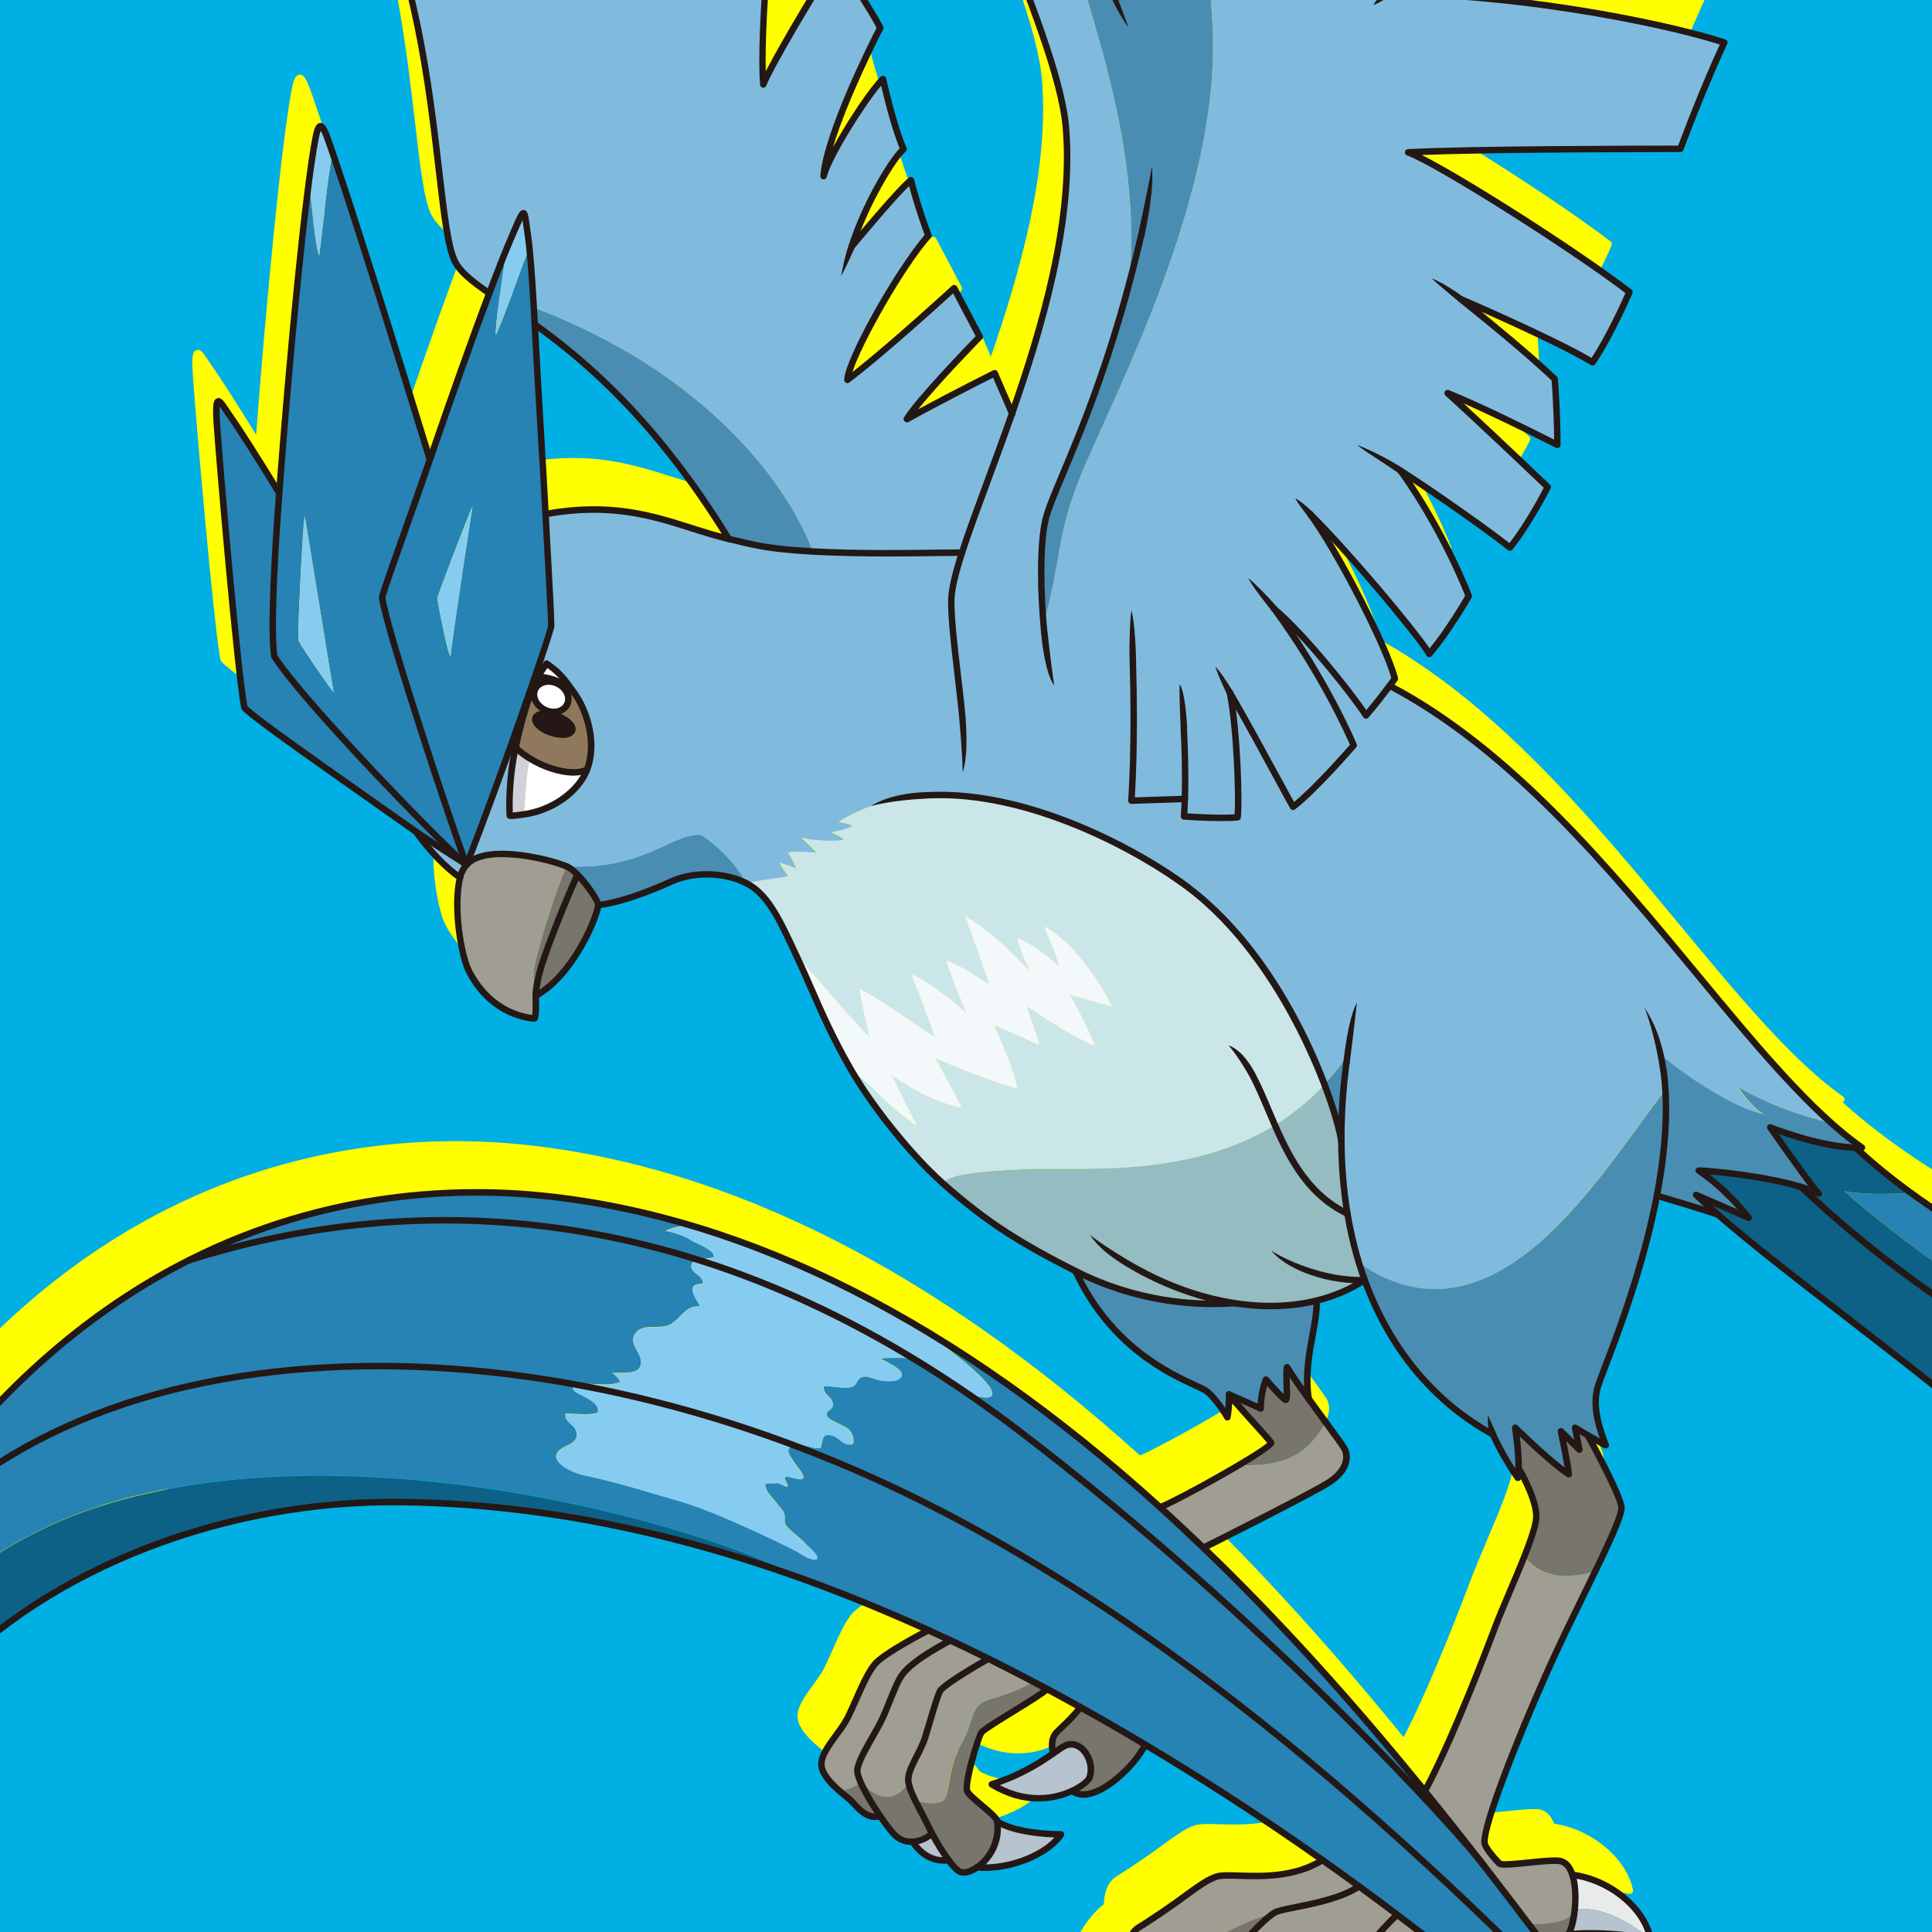 <?xml version="1.0" encoding="UTF-8"?>
<svg id="_レイヤー_2" data-name="レイヤー 2" xmlns="http://www.w3.org/2000/svg" xmlns:xlink="http://www.w3.org/1999/xlink" viewBox="0 0 280 280">
  <defs>
    <style>
      .cls-1 {
        fill: none;
      }

      .cls-2 {
        fill: #b7c3ce;
      }

      .cls-3 {
        fill: #86ccf0;
      }

      .cls-4 {
        fill: #94bcc1;
      }

      .cls-5 {
        fill: #498db3;
      }

      .cls-6 {
        fill: #a09d93;
      }

      .cls-7 {
        fill: #00b0e4;
      }

      .cls-8 {
        fill: #80bbdd;
      }

      .cls-9 {
        fill: #d0d1d9;
      }

      .cls-10 {
        fill: #0d6186;
      }

      .cls-11 {
        fill: #77756c;
      }

      .cls-12 {
        fill: #e9ebeb;
      }

      .cls-13 {
        fill: #231815;
      }

      .cls-14 {
        fill: #fff;
      }

      .cls-15 {
        fill: #ff0;
      }

      .cls-16 {
        fill: #2683b4;
      }

      .cls-17 {
        fill: #90785c;
      }

      .cls-18 {
        fill: #cbe6e9;
      }

      .cls-19 {
        fill: #f3f8fb;
      }

      .cls-20 {
        clip-path: url(#clippath);
      }
    </style>
    <clipPath id="clippath">
      <rect class="cls-1" x="0" y="0" width="280" height="280"/>
    </clipPath>
  </defs>
  <g id="logo_text" data-name="logo+text">
    <g>
      <rect class="cls-7" x="0" y="0" width="280" height="280"/>
      <g class="cls-20">
        <g>
          <path class="cls-15" d="M319.35,189.99c-20.52-9.72-39.9-18.93-52.32-30.26.12-.05.23-.14.27-.28.06-.19-.02-.4-.18-.52-7.38-5.18-15.31-14.77-23.71-24.92-12.59-15.22-26.86-32.44-44.32-41.78.28-.38.45-.61.45-.61.08-.11.11-.25.07-.39-.92-3.68-5.62-13.21-9.53-19.69,5.99,6.5,12.9,15.02,13.62,16.45.07.14.21.24.36.26.02,0,.04,0,.06,0,.14,0,.27-.06.36-.16,2.92-3.43,5.75-8.42,5.78-8.47.07-.12.08-.27.03-.4-.03-.08-3.04-8.02-8.57-16.29,5.76,3.82,12.32,8.58,13.81,9.82.08.07.19.11.3.11.02,0,.03,0,.05,0,.13-.01.24-.08.32-.17,2.92-3.69,5.5-8.81,5.53-8.86.09-.18.05-.41-.1-.55-.08-.08-7.06-6.76-12.51-11.78,5.82,2.57,13.28,6.39,13.37,6.43.15.07.32.07.46-.02.14-.09.22-.24.22-.4,0-4.8-.38-9.54-.38-9.58,0-.11-.06-.22-.14-.3-2.95-2.82-6.97-6.19-10.88-9.37,4.4,1.95,12.19,5.5,15.78,7.69.08.05.16.07.24.07.15,0,.3-.07.39-.21,2.67-3.94,5.36-10.2,5.39-10.26.08-.2.02-.43-.15-.56-7.71-5.9-23.96-16.25-30.38-19.49,10.39-.4,32.83-.42,37.48-.42.2,0,.37-.12.44-.31,3.51-9.41,6.32-15.31,6.35-15.37.06-.12.06-.26,0-.39-.05-.12-.16-.22-.29-.26-9.39-3.05-30.98-7.12-47.89-7.05,8.82-8.55,28.28-24.17,41.86-31.68.11-.06.19-.17.23-.29.03-.12.01-.25-.05-.36-2.65-4.38-4.93-8.04-5.73-9.3,1.79-.74,3.59-1.45,5.36-2.11.2-.07.32-.27.3-.48-.2-2.5.13-7.68,1.02-15.82.02-.14-.03-.28-.14-.38-.1-.1-.24-.15-.38-.13-.84.09-6.36,1.12-9.41,1.7,3.2-2.36,6.12-4.5,8.54-6.27,3.24-2.37,5.58-4.08,6.44-4.78.12-.1.18-.25.17-.4-.52-7.17.55-15.86.88-17.16.04-.16,0-.34-.13-.46-.12-.12-.3-.16-.46-.11-14.6,4.59-39.43,16.93-48.23,22.73,14.02-23.24,33.43-43.83,40.63-49.02.12-.09.19-.23.19-.38,0-7.8.25-18.59.25-18.7,0-.17-.09-.33-.23-.42-.15-.09-.33-.08-.48,0-12.86,7.79-26.91,19.73-37.94,32.08,15.34-22.72,35.07-40.12,41.14-45.21.1-.09.16-.21.17-.34,0-.13.53-13.5,1.43-21.21.02-.18-.06-.36-.22-.45-.15-.1-.35-.1-.5,0-16.84,10.83-31.15,22.41-42.58,34.47,7.57-13.5,20.78-31.19,39.35-52.67.06-.08.1-.17.11-.27.58-7.33,2.13-18.63,2.15-18.74.03-.18-.06-.37-.22-.46-.16-.1-.36-.09-.51.02-12.34,8.66-45.11,31.68-80.09,81.85-21.62,31.01-34.3,64.45-34.11,70.87.34,11.16,6.75,27.24,12.95,42.78,4.91,12.3,9.54,23.91,10.12,30.96,1.1,13.16-3.29,28.21-7.4,40.12l-2.06-4.76c-.05-.12-.15-.21-.27-.25-.12-.04-.26-.04-.37.02-.07.03-5.91,2.96-10.88,5.64,3.01-3.76,9.2-10.1,9.27-10.18.14-.15.17-.37.08-.55l-3.72-7.04c-.07-.13-.19-.22-.34-.24-.14-.02-.29.02-.4.12-.09.08-8.75,8.04-14.42,12.5,1.28-4.04,7.42-14.97,11.38-19.47.12-.13.15-.32.09-.48-.01-.04-1.37-3.55-2.53-7.97-.04-.15-.15-.28-.3-.33-.15-.05-.31-.02-.44.07-1.24.97-4.82,5.13-6.97,7.67,2.08-5.32,5.34-10.51,6.5-11.42.17-.13.23-.37.14-.56-1.4-3.05-2.95-10-2.97-10.07-.04-.16-.16-.3-.32-.35-.16-.05-.34,0-.46.11-1.41,1.32-4.77,6.26-6.91,10.21,2.13-7.13,7.2-16.96,7.26-17.08.07-.13.07-.29,0-.43-1.3-2.6-6.08-9.78-6.29-10.09-.08-.13-.22-.2-.38-.21-.16-.02-.3.06-.39.18-1.74,2.28-7.66,12.19-9.95,16.64-.24-8.87,1.7-28.26,2.44-32.04.03-.14-.01-.29-.1-.39-3.13-3.65-7.3-8.47-7.3-8.47-.1-.12-.27-.18-.42-.16-.16.02-.29.12-.36.27-1.37,2.94-3.35,10-4.47,15.94-.14-6.46.16-14.77,1.18-21.67.02-.13-.01-.25-.09-.36-.04-.05-3.54-4.59-5.72-7.8-.1-.15-.28-.22-.46-.2-.18.03-.33.15-.38.32-.53,1.7-4.05,22.34-3.94,32.59-5.98-14.19-11.7-38.28-12.09-51.44,0-.14-.07-.27-.19-.36-.3-.22-7.28-5.51-9.63-6.87-.15-.09-.34-.09-.49,0-.15.09-.23.26-.22.44.02.19.05.57.09,1.09,1.57,19.21,3.2,29.66,4.39,35.27-6.08-7.98-17.7-35.53-23.33-49.88-.04-.1-.11-.18-.2-.23-.92-.55-8.54-6.41-15.2-11.89-.16-.13-.38-.14-.55-.03-.17.11-.25.31-.2.51.54,2.15,8.26,29.12,13.75,40.58C28.29-75.83,1.04-96.9-2.44-98.06c-4.26-1.42-20.28-.98-26.99-.22-.2.02-.36.17-.4.36-.04.2.04.4.21.5C-8.37-84.28,37.65-47.79,49.79-24.85c6.91,13.04,8.9,30.08,10.35,42.52.76,6.53,1.31,11.25,2.35,13.39.77,1.58,2.49,2.98,4.85,4.63-2.21,5.89-5.1,13.96-8,22.39-4.46-14.49-11.96-38.44-14.43-45.24-.48-1.32-.89-2.08-1.5-2.02-.6.05-.86.77-1.1,1.99-1.46,7.31-3.73,31-5.19,50.2-2.74-4.46-5.48-8.71-6.39-9.96-.2-.28-.4-.59-.59-.87-.65-.99-1.07-1.64-1.67-1.44-.5.17-.7.7-.54,3.31.32,5.12,2.98,36.06,4.02,41.58.01.08.05.15.1.21.89,1.1,7.55,5.82,17.6,12.9,2.54,1.79,5.05,3.56,7.29,5.15,1.84,2.61,4.23,5.12,6.2,6.51-.94,4.54.31,11.43,1.38,13.54,3.04,5.96,7.94,7,9.91,7.17.01,0,.03,0,.04,0,.2,0,.38-.13.45-.32.23-.69.21-1.74.2-2.95v-.26c4.75-2.71,8.29-9.97,8.97-12.96,2.75-.39,6.18-1.51,10.49-3.44,3.02-1.35,7.22-1.27,10.23.19,3.07,1.5,4.61,4.81,7.16,10.29l.18.38c.72,1.54,1.37,3.04,2.01,4.49,1.54,3.51,3.13,7.14,5.74,11.69,2.74,4.77,8.24,12.02,13.46,16.67,6.53,5.81,11.59,8.85,19.15,12.69,5.12,10.95,13.8,14.94,17.52,16.65.71.33,1.27.58,1.49.75,1.43,1.07,2.91,3.65,2.93,3.68.1.17.28.26.48.23.19-.03.35-.17.39-.36.13-.6.2-1.45.23-2.16,1.02,1.21,2.2,2.5,3.18,3.59.81.9,1.58,1.75,1.93,2.18-1.5,1.4-12.29,7.46-15.44,8.8-29.59-26.73-59.56-41.88-89.08-45.02-12.58-1.34-31.81-.81-51.94,9.33-13.13,6.61-25.01,16.52-35.3,29.43-3.91,4.91-7.29,10.32-10.03,16.08-10.94,23.01-10.58,49.32.88,63.99,4.45,8.15,14.28,17.57,26.25,20.27,9,2.03,17.67.08,25.78-5.81.19-.14.25-.39.14-.59-.1-.21-.34-.3-.56-.23-20.62,6.63-44.41-6-55.36-29.38-.74-11.15,3.84-22.29,13.24-32.23,15.25-16.12,40.54-25.92,65.98-25.59,24.24.32,48.87,6.26,75.27,18.14-1.81.96-5.9,3.22-7.04,4.57-1,1.18-1.92,3.25-2.8,5.24-.41.93-.81,1.82-1.2,2.61-.39.78-1.02,1.63-1.62,2.46-1.1,1.5-2.25,3.06-2.25,4.5,0,2.01,2.48,4.02,3.82,5.1.17.14.31.25.42.34.17.15.37.36.58.59.78.85,1.91,2.07,3.46,2.07.17,0,.34-.02.52-.05.84,1.21,1.61,2.19,2.04,2.6.72.68,1.62,1.03,2.61,1.04.47.71,2.05,2.72,4.73,2.72.16,0,.33-.02.5-.04,1.07,1.4,1.62,1.67,1.94,1.73.13.03.27.04.42.04.64,0,1.38-.26,2.12-.74.37.03.74.06,1.12.06,4.38,0,9.43-2.18,11.34-5.03.1-.14.1-.33.02-.48s-.24-.25-.41-.25c-3.72,0-7.34-.72-8.9-1.75-.25-.58-1.08-1.3-2.33-2.35-.79-.67-1.78-1.49-1.97-1.88-.35-.8,1.47-7.25,2-8.06.27-.35,2.68-1.84,4.45-2.92,2-1.23,3.89-2.39,4.77-3.09,1.35.73,2.7,1.47,4.06,2.22-.69.87-1.6,1.76-2.3,2.42-.59.56-.91.87-1.06,1.1-.66.99-.53,2.24-.41,2.83-1.6,1.1-4.38,2.94-8.51,4.23-.18.05-.3.21-.33.39-.02.18.06.36.22.46,2.28,1.39,4.65,2.1,7.04,2.1,2.07,0,3.73-.53,4.84-1.02.48.3,1.02.46,1.64.46.3,0,.62-.04.96-.11,2.93-.64,6.55-4.06,8.21-6.92,3.58,2.15,7.26,4.43,10.95,6.8,4.52,2.9,9.11,6.01,13.68,9.22-3.76,2.06-8,1.93-11.14,1.84-1.51-.05-2.71-.08-3.48.15-1.37.42-2.98,1.6-4.7,2.86-.47.34-.94.69-1.42,1.03-2.49,1.76-4.27,2.9-5.32,3.55-1.59.98-1.76,3.24-1.78,3.98-3.31,2.68-6.35,8-5.19,15.08.03.2.19.35.38.39.03,0,.05,0,.08,0,.17,0,.33-.09.41-.24,2.9-5.2,8.85-8.02,10.62-8.63.23.13.49.22.82.22.61,0,1.38-.23,2.28-.76-3.26,2.69-6.23,7.83-4.66,14.28.05.19.2.33.4.35.02,0,.04,0,.06,0,.17,0,.33-.09.41-.25,2.28-4.23,7.56-6.78,9.55-7.74.23-.11.41-.2.56-.27.22.03.62.07,1.09.07,1.03,0,2.41-.21,3.04-1.2,1.56-2.47,4.69-6.35,6.38-7.64,1.66-1.27,4.72-2.04,6.46-2.39-.91,1.03-1.72,1.92-2.25,2.45-1.16,1.16-2.77,1.98-4.06,2.64-.78.4-1.41.72-1.77,1.03-.99.85-1.53,2.48-1.79,3.26-.04.12-.17.39-.31.66-.65,1.32-1.71,3.48-.76,4.71-1.05,3.18-1.51,8.17.59,12.18.08.16.24.25.42.25.02,0,.03,0,.05,0,.19-.02.35-.16.4-.34.73-2.66,3.83-6.14,5.26-7.65.77-.03,3.31-.2,4.31-1.33.36-.4.79-1.36,1.38-2.67.72-1.6,1.61-3.59,2.6-5.01,1.04-1.48,3.63-3.99,6.14-6.42,1.58-1.53,3.05-2.96,4.11-4.1,12.8,10.07,23.77,19.68,32.6,27.42,7.18,6.29,12.84,11.26,17.13,14.42,19.58,19.47,38.29,30.03,58.89,33.22,3.75.58,7.52.87,11.3.87,16.83,0,33.66-5.67,47.47-16.24,17.15-13.11,27.93-32.24,30.35-53.85.13-1.13.23-2.28.31-3.43,3.33-47.1-43.97-69.52-85.7-89.29ZM98.4,51.34c1.89,1.58,3.62,3.19,5.19,4.8-1.57-1.61-3.29-3.22-5.19-4.8-.95-.79-1.94-1.58-2.97-2.35,1.03.78,2.02,1.56,2.97,2.35ZM119.01,112.17c.43.09,1.1.24,1.61.45-.51-.2-1.18-.36-1.61-.45-.26-.05-.43-.08-.43-.08,1.48-.93,3.03-1.68,4.64-2.25.06-.02.13-.04.19-.06h0c-.06.02-.13.04-.19.06-1.61.58-3.16,1.32-4.64,2.25,0,0,.17.03.43.08ZM111.48,116.94c.26.37.53.93.72,1.35-.19-.42-.46-.98-.72-1.35ZM224.44,273.82c3.55-.47,9.53.17,11.66.65.03,0,.07.01.1.01.12,0,.24-.05.33-.13.11-.11.16-.27.13-.42-.86-4.55-5.96-8.82-11.43-9.63-.59-1.56-1.52-2-2.22-2.08-.95-.11-2.78.08-4.55.26-1.45.15-3.43.35-3.86.22-.79-.8-1.9-2.15-1.99-2.71-.12-2.38,4.48-14.19,8.87-24.1,1.72-3.89,3.78-8.09,5.59-11.79,3.34-6.82,5.39-11.08,5.39-12.59,0-1.35-2.72-6.6-4.14-9.24.92.52,1.13.6,1.2.64.17.07.37.03.5-.1.13-.13.18-.33.11-.5-1.01-2.59-1.93-5.6-1.13-8.22.17-.55.55-1.55,1.08-2.93,1.78-4.65,5.38-14.07,7.38-24.26,1.64.49,7.08,2.11,8.27,2.57,4.84,4.2,11.02,8.99,18.18,14.52,17.23,13.33,38.67,29.92,52.43,47.4,15.58,19.8,21.82,38.37,18.05,53.71-2.7,11.02-10.42,19.67-22.31,25.02-22.72,10.22-53.25,1.49-81.67-23.36-.66-.85-1.32-1.71-1.98-2.57-1.7-2.22-3.55-4.67-5.55-7.32l-1.51-1.99c.93-.05,2.27-.28,3.05-1.04ZM192.18,202.61c-.31-.52-1.35-1.93-2.65-3.72-.76-1.04-1.6-2.19-2.42-3.33-.48-3.33.08-6.33.58-8.99.31-1.67.59-3.25.59-4.72,2.27-.6,4.38-1.49,6.27-2.66,3.66,9.75,10.03,17.36,18.47,22.04,1.63,3.54,3.51,6.12,3.59,6.22.09.12.23.19.38.19.04,0,.07,0,.11-.01.15-.04.25-.15.31-.29.74,1.46,1.79,3.8,1.79,5.44,0,1.72-1.99,6.43-3.75,10.58-.88,2.08-1.71,4.04-2.33,5.68-.95,2.53-5.77,15.24-9.7,22.73-10.76-13.2-20.98-24.45-31.22-34.33,2.91-1.46,15.4-7.74,17.69-9.23,2.82-1.83,3.19-4.13,2.31-5.6ZM114.62,72.44c-1.67-4.32-4.88-9.67-9.89-15.09,5.02,5.42,8.22,10.78,9.89,15.09h0ZM75.82,55.06c-.28-4.75-.57-9.6-.8-14.08,7.16,5.24,16.7,13.62,26.55,29.35-1.41-.37-2.79-.79-4.24-1.25-5.72-1.81-11.64-3.68-20.83-2.13-.2-3.66-.44-7.73-.68-11.9ZM114.96,116.13c.14.14.28.28.42.42h0c-.14-.14-.28-.28-.42-.42ZM118.99,114.78c-.31.04-.86.07-1.52.07.66,0,1.21-.02,1.52-.07ZM118.39,114.01c.19.1.38.2.53.3-.15-.1-.34-.2-.53-.3ZM119.17,114.5c.06.06.1.11.1.15,0-.04-.04-.09-.1-.15ZM153.13,162.39c-.87,0-1.71,0-2.52,0,.81,0,1.65,0,2.52,0ZM110.81,119.33c-.46-.67-.83-1.31-.83-1.31h0s.37.64.83,1.31ZM112.44,118.84s-.04-.1-.11-.26c.07.16.11.26.11.26h0ZM111.86,116.45c-.18.01-.33.03-.44.06.11-.03.26-.05.44-.06s.4-.02.63-.01c-.23,0-.45,0-.63.01Z"/>
          <g>
            <g>
              <path class="cls-8" d="M251.91,157.58c4.4,2.45,8.72,4.07,13.55,5.21-17.28-15.33-36.85-49.13-64.06-63.41.47-.63.76-1.04.76-1.04-1.15-4.58-8.29-18.44-12.23-23.79,6.35,6.32,16.28,18.4,17.2,20.23,2.93-3.44,5.73-8.4,5.73-8.4,0,0-3.44-9.17-9.87-18.16,6.38,4.11,14.27,9.83,15.86,11.16,2.93-3.69,5.47-8.78,5.47-8.78,0,0-8.91-8.53-14.51-13.62,5.98,2.42,15.91,7.51,15.91,7.51,0-4.84-.38-9.55-.38-9.55-3.89-3.72-9.78-8.5-13.56-11.54,0,0,13.81,5.93,19.03,9.12,2.67-3.95,5.35-10.18,5.35-10.18-8.66-6.62-27.88-18.71-32.08-20.24,9.67-.51,36.79-.51,39.46-.51,3.56-9.55,6.36-15.4,6.36-15.4-9.8-3.18-32.1-7.28-48.9-7.02,8.81-8.78,29.13-25.02,42.79-32.57-3.31-5.47-6.02-9.77-6.02-9.77,1.98-.83,3.95-1.6,5.89-2.32-.26-3.18.38-10.06,1.02-15.91-1.15.13-11.39,2.07-11.39,2.07,8.24-6.12,15-10.95,16.61-12.25-.51-7,.51-15.78.89-17.31-15.4,4.84-43.28,18.84-49.9,23.93,13.75-23.42,34.11-45.44,41.88-51.04,0-7.89.25-18.71.25-18.71-13.24,8.02-29.8,21.82-42.41,37.36,13.96-22.76,33.93-41.91,45.06-51.26,0,0,.52-13.43,1.43-21.25-13.46,8.65-30.62,21.24-45.02,37.11,10.08-19.45,31.2-44.48,41.17-56.02.59-7.43,2.15-18.77,2.15-18.77-14.17,9.95-45.76,32.65-79.98,81.74-21.47,30.79-34.22,64.14-34.02,70.59.61,20.15,21.76,57.91,23.07,73.72,1.1,13.21-3.28,28.47-7.82,41.46-2.75,7.87-5.56,14.9-7.24,20.14-3.93,0-13.55.29-21.62-.16-3.15-.18-6.07-.47-8.32-.93-1.12-.23-2.42-.55-3.88-.89-7.63-1.8-14.2-5.83-26.54-3.6h0c.29,5.42.84,14.85.82,16.29-.25,1.53-8.1,24.11-12.28,34.53,3.04-3.32,13.14-.44,14.51.26,10.87.59,15.15-4.58,19.19-4.58.82,0,5.52,4.04,6.7,6.93,0,0,5.46-.78,6.28-.95-.65-.82-1.31-1.96-1.31-1.96l2.45.82s-.65-1.64-1.15-2.13c-.49-.49,3.27-.16,4.09-.16-1.15-1.14-2.13-2.13-2.13-2.13,1.8.49,5.24.49,5.89.33.65-.16-1.64-1.15-1.64-1.15,0,0,2.29-.33,3.11-.98-.82-.33-2.04-.53-2.04-.53,15.78-9.93,39.79,1.34,50.66,9.55,10.03,7.56,16.47,19.99,19.71,28.5,1.18-1.28,2.3-2.67,3.35-4.22-.63,4.35-.93,8.53-.9,12.51.03,3.66.33,7.15.88,10.46.42,2.5.98,4.9,1.69,7.18,20.16,13.9,35.85-14.49,44.38-25.06-.1-1.75-.32-3.46-.66-5.11,4.3,3.57,11.06,7.85,14.98,8.61-1.8-.98-3.76-3.93-3.76-3.93ZM85.07,111.57c-1.23,3.15-4.97,5.87-9.12,6.45-1.01.14-1.61.24-2.06.2-.13-1.15-.12-5.69.83-9.91.92-4.09,1.85-7.49,3.27-10.28.22-.42.95-1.46,1.24-1.85,1.86,1.28,2.52,2.16,4.03,4.29,1.84,2.6,3.3,7.27,1.81,11.11ZM156.25,69.85c-3.15,8.2-2.41,11.15-5.01,20.6-.48-5.55-.49-12,.32-15.26,1.1-4.42,6.92-14.7,12.1-34.12,1.74-18.57-4.6-35.51-7.93-47.61-4.17-15.12-16.69-48.23-8.55-65.91,1.78-9.15,6.65-18.12,11.63-26.25-1.88,7.63-3.31,16.96-2.56,23.59,3.65,32.59,19.29,53.97,19.55,81.34.23,24.51-15.64,53.45-19.55,63.62Z"/>
              <path class="cls-16" d="M276.82,172.84c-2.42.22-6.02.37-9.52-.2,35.48,30.89,82.43,43.62,100.35,58.22-3.9-2.31-7.78-4.35-11.5-6.16-26.1-6.21-42.5-8.15-54.83-6.08,6.81,6.27,13.16,12.8,18.41,19.46,30.31,38.52,21.64,67.72-4.43,79.45-9.2,4.14-18.98,5.1-28.81,3.76,9.37,15.37,48.4,35.27,86.8,24.63,17.98-12.13,31.25-31.82,33.98-56.27.13-1.13.23-2.26.31-3.41,4.63-65.47-88.13-82.4-130.77-113.41ZM397.55,310.76c-1.04,2.22-2.09,4.3-3.37,5.07.39-1.45.76-2.88.76-4.68,0-1.01.05-3.66-.69-4.4-1.39-1.39-3.04,1.26-4.15,1.79-2.07.99-1.47-1.75-1.58-3.37-1.05,1.1-2.02,3.15-2.82,4.55-1.01,1.76-2.5,2.68-4.21,3.82-.5.33-1.54,1.43-2.2,1.27-.82-.2-.52-1.19-.52-1.96,0-1.1.57-4.22-.78-4.56-1.56-.65-1.3-3.03-1.3-4.43,0-2.97-.48-2.93-3.37-1.81-.71.27-2.75,1.8-3.51,1.26-.82-.57.06-2.18-.29-2.97-.74-1.68-1.58.67-2.73.79-1.27.14-1.69-1.38-1.83-2.36-.4-2.79.47-5.22-1.49-7.43-.86-.98-2.03-2.25-2.55-3.52-.36-.89.23-2.35-.65-2.87-.81-.47-2.76.6-3.54.16-1.05-.58-1.19-1.32-2.45-1.73-1.17-.38-1.98-.91-2.64-2.06-.51-.9-.46-2.26-1.14-3.03-1.16-1.31-1.63-.08-2.84.17-1.32.28-2.01-1.3-2.81.32-.48.97-.19,2.2-.85,3.2-.77,1.17-2.03.87-1.73-.69.65-10.82-5.08-21.25-8.47-26.46-.78-1.04-1.43-1.91-1.41-2.59,1.4-.22,2.44.66,3.3,1.58,1.11,1.2,1.64,1.4,3.32,1.67,1.36.22,2.43.84,3.65,1.59.89.54,2.52,2.02,3.63,1.9.04-.49.18-.92.15-1.41-.04-.59-.43-1.06-.4-1.56.12-1.6,1.34-.81,2.09,0,.91.97,2.05,1.91,2.91,2.86.69.76,1.06,1.92,1.62,2.75.42.62,1.21,2.46,1.89,2.57,1.63.27.33-2.34,1.27-2.43,1.7-.15,3.91,2.85,5.21,4.35.57.66,1.83,2.15,3.52,2.54,1.58.31,1.89-.67,3-1.04,1.12-.38,1.52.91,1.56,1.56.72,1.24,1.44.05,1.99-.75.24-.36.18-1.16.74-1.34.85-.27.88.71,1.34.99,1.38.85,2.1-.84,3.39-.27.9.4,1.24,1.69,2.15,2.05,1.15.45,1.85-.68,2.9-.69,1.29,0,2,1.12,3.26,1.3,2.14.32,5.58.17,6.78-1.69.56-.87-.25-2.99.52-3.65,1.06-.9,1.91,1.17,3,1.05,2.34-.25,1.17-4.16,1.69-5.59.85.1,1.67.76,2.47,1.29.97,1.79,1.87,3.64,2.69,5.57,3.31,14.76,1.75,28.97-4.51,43.31Z"/>
              <path class="cls-17" d="M83.26,100.46c-2.04-2.09-3.9-2.19-5.24-2.45h-.03c-1.42,2.8-2.35,6.2-3.27,10.29.53.6,1.28,1.13,2.06,1.62,2.47,1.54,6.15,2.65,8.28,1.65,1.5-3.84.04-8.51-1.81-11.11ZM79.57,103.09c-1.34-.32-2.29-1.49-2.17-2.63.12-1.13,1.26-1.87,2.6-1.64,1.4.24,2.48,1.43,2.36,2.66-.12,1.23-1.4,1.95-2.8,1.61ZM82.83,106.05c-.46.59-1.98.57-3.4-.03-1.41-.6-2.19-1.56-1.73-2.15.46-.59,1.98-.57,3.4.03,1.41.6,2.19,1.56,1.72,2.15Z"/>
              <path class="cls-14" d="M83.26,100.46c-1.51-2.13-2.17-3.02-4.03-4.29-.28.39-1.02,1.43-1.24,1.85h.03c1.34.25,3.21.35,5.24,2.44Z"/>
              <path class="cls-8" d="M66.66,127.18c.18-.75.6-1.47.95-1.85-1.12-.75-5.87-3.76-7.34-4.8,1.9,2.71,4.39,5.3,6.39,6.65Z"/>
              <path class="cls-6" d="M77.53,139.94c.41-1.78,2.47-9.79,4.59-14.36-1.37-.69-11.47-3.58-14.51-.26-.35.38-.77,1.1-.95,1.85-1.04,4.41.2,11.41,1.28,13.53,2.71,5.31,6.98,6.69,9.54,6.92.24-.71.18-1.92.16-3.32-.19-1.93-.39-3.15-.11-4.36Z"/>
              <path class="cls-14" d="M76.78,109.92c-.49,1.98-.67,5.81-.83,8.09,4.15-.58,7.89-3.29,9.12-6.45-2.13,1-5.81-.1-8.28-1.65Z"/>
              <path class="cls-11" d="M82.12,125.58c-2.12,4.57-4.18,12.58-4.59,14.36-.28,1.2-.08,2.43.11,4.36,4.82-2.56,8.55-10.19,9.06-13.11,0-.89-3.18-5.22-4.58-5.6Z"/>
              <path class="cls-5" d="M101.32,121c-4.04,0-8.32,5.18-19.19,4.58,1.4.38,4.58,4.71,4.58,5.6,3.67-.45,8-2.25,10.68-3.45,3.06-1.37,7.45-1.35,10.62.2-1.17-2.89-5.88-6.93-6.7-6.93Z"/>
              <path class="cls-9" d="M74.72,108.31c-.95,4.22-.96,8.76-.83,9.91.45.04,1.06-.06,2.06-.2.17-2.28.34-6.11.83-8.09-.78-.49-1.53-1.01-2.06-1.62Z"/>
              <path class="cls-5" d="M156.25-75.11c-.74-6.63.68-15.96,2.56-23.59-4.99,8.13-9.86,17.1-11.63,26.25-8.14,17.68,4.38,50.79,8.55,65.91,3.34,12.1,9.67,29.04,7.93,47.61-5.18,19.42-11,29.7-12.1,34.12-.82,3.26-.8,9.71-.32,15.26,2.6-9.45,1.86-12.4,5.01-20.6,3.91-10.17,19.79-39.11,19.55-63.62-.26-27.38-15.9-48.75-19.55-81.34Z"/>
              <path class="cls-5" d="M191.95,157.14c1.45,3.81,2.25,6.83,2.45,8.29-.03-3.98.26-8.16.9-12.51-1.04,1.55-2.17,2.94-3.35,4.22Z"/>
              <path class="cls-5" d="M269.86,166.32c-1.45-1.02-2.92-2.21-4.4-3.53-4.84-1.14-9.15-2.76-13.55-5.21,0,0,1.96,2.95,3.76,3.93-3.93-.76-10.68-5.04-14.98-8.61.33,1.65.55,3.36.66,5.11.29,4.94-.26,10.2-1.22,15.28,2.84.85,7.95,2.39,8.86,2.75-1.15-1-2.21-1.96-3.18-2.88l7.63,3.32s-3.13-4.11-7.23-6.84c1.33,0,9.31.71,14.79,2.36.96.29,1.85.61,2.61.96-.78-.59-7.04-9.58-7.04-9.58,0,0,6.94,2.78,12.32,2.93.33,0,.66,0,.98,0Z"/>
              <path class="cls-5" d="M231.57,200.94c1.08-3.54,10.84-25.21,9.79-42.93-8.53,10.57-24.22,38.96-44.38,25.06.25.83.52,1.64.81,2.44,3.64,10.03,10.07,17.71,18.6,22.39,1.64,3.61,3.61,6.28,3.61,6.28.06-.41.1-.89.11-1.4.04-2.52-.49-5.86-.49-5.86,0,0,5.47,5.35,7.76,6.75-.13-1.4-1.15-6.24-1.15-6.24l2.67,2.67-.64-3.18s.88.53,1.87,1.11c1.07.62,2.25,1.3,2.58,1.44-.89-2.29-2.04-5.6-1.15-8.53Z"/>
              <path class="cls-16" d="M250.64,315.41c-2.73-3.06-5.4-6.2-8.04-9.39-3.23-3.92-6.4-7.92-9.52-11.95-.67-.87-1.34-1.74-2.01-2.61-2.27-2.96-4.81-6.35-7.62-10.06-.64-.85-1.3-1.72-1.97-2.6-1.99-2.63-4.11-5.4-6.34-8.28-.3-.39-.61-.79-.92-1.18-2.45-3.14-5.02-6.39-7.73-9.73-9.22-11.34-19.97-23.63-32.11-35.3-2.05-1.97-4.14-3.93-6.27-5.86-10.96-9.92-22.94-19.17-35.85-26.72,16.69,11.73,11.48,11.6,7.69,10.05-2.52-1.72-5.03-3.33-7.53-4.85-.83-.22-3.92-.18-4.83-.09.63.45,3.31,1.55,3.12,2.45-.26,1.2-2.79.87-3.64.64-.56-.15-1.35-.61-2.1-.39-.83.25-.63.99-1.33,1.38-.79.46-3.26-.11-4.25-.06-.12,1.38,1.08,1.36,1.29,2.46.22,1.14-1.13.95-.83,1.86.23.68,2.62,1.42,3.14,1.95.61.64.81,1.21.66,2.14-1.47.38-1.97-1.01-3.11-1.26-1.61-.35-1.21.88-1.59,1.81-1.37.22-2.35-.72-3.76-.37-1.85.46-.52,1.66.11,2.73.21.35,1.47,1.69,1.07,2.09-.39.4-2.03-.46-2.55-.24-.36.16.57,1.31.34,1.41-.3.13-1.23-.58-1.56-.52-.59.1-1.12-.07-1.67.15-.19.88,1.15,2.07,1.64,2.78.33.48.91.95,1.09,1.5.18.56-.07,1.12.19,1.59.58,1.07,5.54,4.4,4.49,5.05-1.06.18-2.26-.85-3.15-1.3-1.96-.99-4.01-1.97-6-2.88-3.92-1.79-7.91-3.54-12.22-4.71-2.34-.64-7.05-2.19-12.53-3.37-1.94-.42-5.48-2.35-2.97-3.85,1.07-.64,2.32-.88,2.09-2.31-.18-1.12-1.86-1.51-1.58-2.69,1.44-.07,3.29.32,4.65-.17.6-2.24-5.34-2.89-3.08-3.99,1.14-.55,4.58.4,6.34-.45-.07-.36-.84-1.18-1.16-1.28,1.39-.14,4.04.37,4.17-1.43.12-1.64-1.98-2.85-.76-4.4,1.16-1.47,3.5-.38,5.03-1.24,1.65-.93,2.09-2.76,4.32-2.59-.68-1.25-2.33-3.39.38-3.26.15-1.34-1.82-1.49-1.68-2.72.05-.39.46-.61,1-.75.78-.2,1.81-.24,2.27-.43.13-1.12-2.53-1.92-3.29-2.44-.48-.33-1.18-.63-1.66-.81-.55-.21-1.47-.47-2.08-.55,1.17-.53,2.39-.74,3.69-.82-6.82-2.02-13.83-3.47-21.03-4.23-14.27-1.52-32.84-.2-51.68,9.28-11.95,6.02-24.01,15.33-35.14,29.3-4,5.02-7.32,10.42-9.97,15.99-4.37,9.19-6.92,18.87-7.68,28.1,6.62-16.48,19.66-31.24,39.87-37.74,35.77-11.49,85.92,2.01,102.12,10.63,5.99,2.16,11.97,4.61,17.97,7.33,1.06.48,2.12.97,3.18,1.47,1.84.86,3.68,1.75,5.52,2.67,2.17,1.08,4.34,2.2,6.51,3.34.66.35,1.32.69,1.98,1.04,1.6.86,3.21,1.74,4.82,2.63,3.13,1.75,6.27,3.56,9.42,5.44,3.78,2.26,7.58,4.62,11.38,7.06,4.94,3.17,9.71,6.41,14.3,9.65,1.79,1.27,3.56,2.54,5.29,3.81,1.88,1.38,3.74,2.75,5.55,4.12,1.7,1.28,3.36,2.56,5,3.83.81.63,1.63,1.26,2.44,1.89,23.27,18.27,40.44,35.02,50.08,42.12-3.2-3.19-6.33-6.51-9.38-9.94Z"/>
              <path class="cls-3" d="M132.26,191.74c-10.16-5.94-20.89-10.82-32.15-14.15-1.3.08-2.52.29-3.69.82.61.08,1.53.34,2.08.55.48.18,1.19.49,1.66.81.76.53,3.42,1.33,3.29,2.44-.46.19-1.48.22-2.27.43-.53.14-.95.35-1,.75-.14,1.23,1.82,1.38,1.68,2.72-2.71-.14-1.07,2.01-.38,3.26-2.23-.17-2.67,1.67-4.32,2.59-1.53.86-3.87-.23-5.03,1.24-1.22,1.55.88,2.76.76,4.4-.13,1.81-2.79,1.29-4.17,1.43.32.09,1.09.92,1.16,1.28-1.77.85-5.2-.1-6.34.45-2.26,1.09,3.68,1.74,3.08,3.99-1.36.49-3.21.1-4.65.17-.29,1.17,1.39,1.56,1.58,2.69.23,1.42-1.02,1.66-2.09,2.31-2.51,1.51,1.03,3.44,2.97,3.85,5.48,1.17,10.18,2.73,12.53,3.37,4.31,1.17,8.3,2.92,12.22,4.71,1.99.91,4.04,1.88,6,2.88.89.45,2.09,1.48,3.15,1.3,1.04-.65-3.91-3.99-4.49-5.05-.26-.48-.01-1.04-.19-1.59-.18-.55-.75-1.02-1.09-1.5-.48-.7-1.83-1.9-1.64-2.78.55-.22,1.08-.05,1.67-.15.34-.06,1.27.65,1.56.52.23-.1-.7-1.25-.34-1.41.52-.23,2.16.64,2.55.24.4-.41-.86-1.74-1.07-2.09-.63-1.07-1.95-2.27-.11-2.73,1.4-.35,2.39.59,3.76.37.38-.93-.02-2.16,1.59-1.81,1.14.25,1.63,1.64,3.11,1.26.15-.92-.05-1.49-.66-2.14-.51-.54-2.91-1.27-3.14-1.95-.31-.91,1.05-.72.83-1.86-.21-1.1-1.41-1.08-1.29-2.46.99-.05,3.46.52,4.25.06.69-.4.49-1.13,1.33-1.38.75-.23,1.54.24,2.1.39.85.23,3.38.56,3.64-.64.2-.9-2.49-2-3.12-2.45.9-.09,3.99-.14,4.83.09,2.5,1.52,5.02,3.13,7.53,4.85,3.79,1.55,9.01,1.68-7.69-10.05Z"/>
              <path class="cls-10" d="M248.99,176.04c12.19,10.61,33.92,25.64,52.32,42.58,12.33-2.07,28.73-.13,54.83,6.08,3.72,1.81,7.6,3.84,11.5,6.16-17.92-14.6-64.87-27.33-100.35-58.22,3.5.57,7.1.42,9.52.2-2.89-2.1-5.55-4.27-7.93-6.52-5.38-.16-12.32-2.93-12.32-2.93,0,0,6.26,8.99,7.04,9.58-.76-.35-1.65-.67-2.61-.96-5.48-1.66-13.46-2.36-14.79-2.36,4.11,2.74,7.23,6.84,7.23,6.84l-7.63-3.32c.97.92,2.03,1.88,3.18,2.88Z"/>
              <path class="cls-10" d="M14.48,218.3c-20.21,6.49-33.25,21.26-39.87,37.74-1.15,13.87,1.72,26.73,8.53,35.43,7.38,13.56,29.46,30.24,51.36,14.34-21.9,7.04-45.63-7.56-55.96-29.71-2.09-30.47,35.93-58.98,79.69-58.41,19.58.26,38.96,4.23,58.38,11.25-16.2-8.62-66.35-22.11-102.12-10.63Z"/>
              <path class="cls-4" d="M196.97,183.07c-.7-2.29-1.27-4.68-1.69-7.18-.55-3.31-.85-6.8-.88-10.46-.2-1.46-1-4.48-2.45-8.29-14,15.14-35.75,11.64-44.49,12.34-2.39.11-9.96.43-10.8,2.03,6.31,5.62,11.3,8.69,19.19,12.69,7.9,4.01,15.97,5.14,23.01,4.65,4.16.65,8.23.56,11.95-.35,2.51-.62,4.86-1.61,6.97-3-.29-.8-.56-1.61-.81-2.44Z"/>
              <path class="cls-6" d="M225.97,269.68c-1.93-.22-8.15.89-8.66.38-.51-.51-2.04-2.16-2.16-3.06-.13-2.55,4.53-14.42,8.91-24.31,2.24-5.05,4.99-10.52,7.17-15.01-5.03,1.43-8.23.57-10.31-2.08-1.38,3.49-3.26,7.64-4.37,10.6-1.91,5.09-6.49,16.79-10.05,23.41,2.72,3.34,5.29,6.6,7.73,9.73.41.5.72.89.92,1.18,2.23,2.88,4.35,5.65,6.34,8.28,2.68.11,6.18-.04,6.69-2.08.02,0,.04,0,.06,0,.17-1.69.11-3.6-.35-5-.36-1.12-.98-1.93-1.93-2.04Z"/>
              <path class="cls-6" d="M196.96,273.38c-1.74-1.27-3.5-2.54-5.29-3.81-5.82,3.64-13.1,1.71-15.34,2.4-1.65.51-3.82,2.29-5.98,3.82-2.16,1.53-3.99,2.73-5.35,3.56-1.65,1.02-1.55,3.8-1.55,3.8.91-.71,1.71-1.09,2.19-1.12.78-.05,1.86.52,2.74,1.46.03-.02.06-.04.09-.05,2.95-1.64,2.75-.57,5.24-1.47,2.9-1.05,7.06-3.9,10.71-4.55-1.27.89-3.07,2.8-4.01,3.86-1.02,1.15-4.23,2.65-5.09,3.31-1.01.78-1.54,2.08-1.8,3.05-.17.62-.22,1.11-.22,1.26.98-.71,1.87-1.1,2.41-1.13,2.13-.12,3.26,1.3,3.69,2.91,3.61-1.7,6.16-5.3,8.39-6.74,1.94-1.25,7.85-1.91,11.51-3.07-.77.86-1.58,1.78-2.35,2.66-1.28,1.45-2.46,2.78-3.16,3.48-1.91,1.91-4.96,2.93-5.86,3.69-.89.76-1.4,2.29-1.65,3.06-.25.76-2.29,3.95-.98,5.11.54-1.54,1.26-2.71,2-3.2,2.2-1.47,4.84.19,5.97,2.16,1.44-.51,2.57-1.96,3.53-3.41.92-1.37,7.94-9.57,10.75-13.06-1.64-1.27-3.3-2.55-5-3.83-1.82-1.37-3.67-2.75-5.55-4.12Z"/>
              <path class="cls-6" d="M192.61,214.81c2.55-1.65,2.93-3.69,2.16-4.96-.31-.51-1.38-1.97-2.68-3.75-2.99,5.25-6.36,6.27-12.69,6.32-4.09,2.42-9.56,5.37-11.3,6.04,2.13,1.93,4.22,3.88,6.27,5.86,0,0,15.68-7.85,18.23-9.5Z"/>
              <path class="cls-6" d="M137.75,237.73c-1.06-.5-2.12-.99-3.18-1.47,0,0-6.36,3.25-7.76,4.91-1.4,1.66-2.67,5.22-3.95,7.77-1.1,2.2-3.82,4.71-3.82,6.75,0,1.33,1.36,2.77,2.55,3.82,1.09-.02,2.26-.38,3.13-1.23.01-.01.03-.02.04-.04,3.6,4.25,6.71,1.31,6.88-.52-.06.83.39,1.99,1,3.25,1.72.47,3.89.7,4.39-.44.65-1.47.47-4.59,2.29-7.69,1.64-2.78,1.47-4.91,2.78-5.89,1.14-.86,4.28-1.09,7.66-3.2-2.17-1.14-4.34-2.27-6.51-3.34-1.84-.91-3.68-1.8-5.52-2.67Z"/>
              <path class="cls-11" d="M230.13,208.03c-.99-.58-1.87-1.11-1.87-1.11l.64,3.18-2.67-2.67s1.02,4.84,1.15,6.24c-2.29-1.4-7.76-6.75-7.76-6.75,0,0,.53,3.34.49,5.86,0,0,2.57,4.33,2.57,7,0,1.12-.74,3.3-1.74,5.82,2.08,2.65,5.28,3.5,10.31,2.08,2.17-4.46,3.78-7.97,3.78-9.17,0-1.65-4.88-10.48-4.88-10.48Z"/>
              <path class="cls-11" d="M186.5,198.14c-.25,1.4.25,4.96-.25,4.71s-2.8-2.93-2.8-2.93c0,0-.76,1.78-.76,4.2-.76-.38-4.58-2.04-4.58-2.04,2.16,2.67,5.73,6.36,6.11,7,.16.26-2,1.67-4.8,3.33,6.32-.05,9.7-1.06,12.69-6.32-.77-1.05-1.62-2.22-2.45-3.36-1.24-1.73-2.42-3.41-3.15-4.6Z"/>
              <path class="cls-11" d="M152.9,251.35c-.76,1.15-.27,2.78-.27,2.78.95-.65,1.61-1.13,2.05-1.25,2.29-.64,4.07,2.67,3.18,4.84-.15.36-1.04,1.16-2.46,1.83,2.8,2.2,8.68-3,10.59-6.69-3.14-1.88-6.28-3.69-9.42-5.44-1.15,1.65-3.32,3.4-3.67,3.93Z"/>
              <path class="cls-11" d="M228.18,276.72c-.51,2.04-4.01,2.19-6.69,2.08.67.88,1.33,1.75,1.97,2.6,0,0,2.78.16,3.78-1.03.45-.54.84-1.99,1-3.65-.02,0-.04,0-.06,0Z"/>
              <path class="cls-11" d="M180.39,281.26c.94-1.06,2.73-2.96,4.01-3.86-3.65.65-7.81,3.5-10.71,4.55-2.48.9-2.29-.16-5.24,1.47-.03.02-.06.04-.09.05,1.25,1.35,2.08,3.44.95,5.54.51.51,2.04.38,4.18-1.4.26-.98.79-2.28,1.8-3.05.86-.66,4.07-2.16,5.09-3.31Z"/>
              <path class="cls-11" d="M151.76,244.78c-.66-.35-1.32-.7-1.98-1.04-3.39,2.11-6.52,2.34-7.66,3.2-1.31.98-1.15,3.11-2.78,5.89-1.82,3.1-1.64,6.22-2.29,7.69-.51,1.14-2.68.91-4.39.44-.61-1.25-1.07-2.41-1-3.25-.17,1.83-3.28,4.77-6.88.52-.01.01-.03.03-.04.04-.88.85-2.05,1.21-3.13,1.23.63.56,1.22,1.01,1.52,1.27.89.76,2.29,3.06,4.47,2.44.88,1.3,1.72,2.37,2.15,2.78.78.73,1.69.96,2.55.92,1.22-.07,2.33-.7,2.78-1.22.68,1.28,1.58,2.77,2.41,3.9.72.97,1.38,1.67,1.81,1.76.63.13,1.49-.14,2.32-.71,1.69-1.16,3.32-3.6,2.89-6.67-.12-.89-3.82-3.31-4.33-4.33-.51-1.02,1.53-7.76,2.04-8.53.51-.76,8.15-5.04,9.55-6.31Z"/>
              <path class="cls-5" d="M190.81,188.51c-3.72.92-7.79,1.01-11.95.35-7.04.49-15.11-.65-23.01-4.65,6.08,13.17,17.41,16.23,18.94,17.37,1.53,1.15,3.06,3.82,3.06,3.82.25-1.15.25-3.31.25-3.31,0,0,3.82,1.65,4.58,2.04,0-2.42.76-4.2.76-4.2,0,0,2.29,2.67,2.8,2.93s0-3.31.25-4.71c.73,1.19,1.91,2.87,3.15,4.6-.86-5.74,1.31-10.45,1.15-14.23Z"/>
              <path class="cls-12" d="M227.89,271.71c.45,1.41.51,3.31.35,5,3.42-.46,7.33,1.33,10.96,4.29-.89-4.71-6.24-8.66-11.31-9.29Z"/>
              <path class="cls-2" d="M228.24,276.72c-.17,1.66-.55,3.11-1,3.65,3.56-.51,9.68.13,11.97.64-3.64-2.96-7.54-4.75-10.96-4.29Z"/>
              <path class="cls-2" d="M132.28,266.9s1.78,3.16,5.19,2.67c-.83-1.13-1.73-2.61-2.41-3.9-.45.53-1.55,1.16-2.78,1.22Z"/>
              <path class="cls-2" d="M141.6,270.62c4.29.46,10.15-1.7,12.19-4.76-3.44,0-7.51-.64-9.29-1.91.43,3.07-1.2,5.51-2.89,6.67Z"/>
              <path class="cls-2" d="M154.68,252.87c-.44.12-1.11.6-2.05,1.25-1.81,1.25-4.64,3.14-8.9,4.48,4.83,2.94,9.11,2.15,11.67.94,1.42-.67,2.31-1.47,2.46-1.83.89-2.16-.89-5.47-3.18-4.84Z"/>
              <path class="cls-14" d="M80.01,98.81c-1.34-.23-2.48.51-2.6,1.64-.12,1.14.83,2.31,2.17,2.63,1.4.33,2.68-.38,2.8-1.61.12-1.23-.96-2.42-2.36-2.66Z"/>
              <path class="cls-13" d="M81.1,103.9c-1.42-.6-2.94-.61-3.4-.03-.46.59.31,1.55,1.73,2.15,1.41.6,2.94.61,3.4.03.46-.59-.31-1.55-1.72-2.15Z"/>
              <path class="cls-5" d="M77.37,44.6c.04.79.09,1.59.13,2.42,7.46,5.34,17.6,13.98,28.11,31.08,1.46.34,2.76.66,3.88.89,2.25.46,5.17.75,8.32.93-3.7-10.04-15.96-26.15-40.44-35.33Z"/>
              <path class="cls-8" d="M144.13,54.08s-7.43,3.72-12.71,6.65c1.96-3.13,10.56-11.93,10.56-11.93l-3.72-7.04s-9.78,8.99-15.45,13.3c0-2.74,7.43-16.03,11.73-20.92,0,0-1.37-3.52-2.54-8.02-1.76,1.37-8.56,9.59-8.56,9.59,1.91-6.11,6.09-12.96,7.52-14.09-1.43-3.13-3-10.17-3-10.17-1.96,1.83-7.82,10.95-8.6,14.08.52-6.65,8.21-21.51,8.21-21.51-1.3-2.61-6.26-10.04-6.26-10.04-2.09,2.74-9.78,15.77-10.69,18.25-.65-7.69,1.56-29.98,2.35-34.02-3.13-3.65-7.3-8.47-7.3-8.47-1.7,3.65-4.56,14.34-5.15,20.72-.44-6.37-.38-17.59.98-26.72,0,0-3.52-4.56-5.74-7.82-.65,2.09-4.69,26.33-3.79,34.98-6.66-14.46-12.76-40.65-13.15-53.94,0,0-7.23-5.48-9.58-6.84.2,2.15,1.96,26.01,4.89,38.13-5.67-5.48-18.58-35.98-24.64-51.43-.98-.59-8.6-6.45-15.25-11.93.59,2.35,9.41,33.17,14.88,42.75C33.64-66.37,4-89.42.41-90.62c-4.11-1.37-19.94-.98-26.79-.2C-6.44-78.5,40.64-41.8,53.2-18.07c10.56,19.94,9.78,49.86,12.71,55.92.75,1.56,2.51,2.94,4.99,4.65.93-2.46,1.78-4.65,2.5-6.4.23-.57.45-1.09.66-1.56.54-1.24,1.49-3.66,1.79-3.63.3.03.33,1.03.66,3.22.08.5.15,1.12.22,1.83.22,2.14.43,5.14.63,8.64,24.48,9.18,36.74,25.28,40.44,35.33,8.07.45,17.69.16,21.62.16,1.68-5.23,4.49-12.27,7.24-20.14l-2.54-5.87Z"/>
              <path class="cls-16" d="M39.75,95.09c-.49-3.45-.09-12.68.72-23.6-3.03-5-6.17-9.85-7.12-11.18-1.23-1.7-2.25-4.15-1.95.69.3,4.84,2.97,35.97,4.01,41.53,1.21,1.49,15.45,11.31,24.86,18,1.47,1.04,6.22,4.04,7.34,4.8-3.77-3.17-23.95-23.92-27.86-30.23Z"/>
              <path class="cls-16" d="M55.38,86.54c.67-2.37,4.24-12.11,6.93-19.95-3.98-12.97-10.99-35.4-14.1-44.47-.85,4.03-1.23,9.7-1.96,14.95-.55-1.48-.99-6.4-1.45-10.95-1.41,10.76-3.17,29.87-4.33,45.38-.82,10.92-1.21,20.15-.72,23.6,3.91,6.31,24.1,27.06,27.86,30.23-1.46-3.54-11.75-34.45-12.23-38.79ZM43.25,92.79c-.15-.47.61-16.58.91-17.99.59,3.33,3.7,22.74,4.19,25.54-1.48-1.92-4.95-7.08-5.1-7.55Z"/>
              <path class="cls-3" d="M48.21,22.12c-.28-.82-.53-1.54-.75-2.13-.85-2.34-1.28-2.2-1.7-.1-.29,1.46-.62,3.6-.96,6.22.46,4.55.9,9.47,1.45,10.95.72-5.24,1.1-10.92,1.96-14.95Z"/>
              <path class="cls-16" d="M79.07,74.5c-.44-8.21-1.11-18.69-1.57-27.48-.04-.83-.09-1.64-.13-2.42-.2-3.5-.41-6.5-.63-8.64-1.47,3.32-2.9,8.1-4.85,12.56-.22-.89.79-7.33,1.52-12.41-.72,1.76-1.57,3.94-2.5,6.4-2.62,6.95-5.85,16.1-8.59,24.08-2.69,7.85-6.26,17.59-6.93,19.95.48,4.34,10.77,35.25,12.23,38.79,4.18-10.43,12.02-33,12.28-34.53.02-1.44-.53-10.87-.82-16.29ZM65.32,94.85c-.11,1.66-1.92-7.71-1.93-8.13,0-.41,4.51-12.22,5.08-13.28-.34,2.17-3.04,19.74-3.15,21.4Z"/>
              <path class="cls-3" d="M71.89,48.51c1.95-4.46,3.38-9.23,4.85-12.56-.07-.71-.15-1.33-.22-1.83-.33-2.19-.36-3.19-.66-3.22-.3-.03-1.25,2.39-1.79,3.63-.2.47-.43,1-.66,1.56-.73,5.09-1.74,11.52-1.52,12.41Z"/>
              <path class="cls-3" d="M68.48,73.45c-.57,1.06-5.09,12.86-5.08,13.28,0,.41,1.82,9.79,1.93,8.13.11-1.66,2.81-19.24,3.15-21.4Z"/>
              <path class="cls-3" d="M44.16,74.81c-.3,1.41-1.06,17.52-.91,17.99s3.61,5.63,5.1,7.55c-.49-2.79-3.6-22.2-4.19-25.54Z"/>
              <path class="cls-18" d="M172.25,128.64c-10.87-8.2-34.88-19.48-50.66-9.55,0,0,1.22.2,2.04.53-.82.65-3.11.98-3.11.98,0,0,2.29.98,1.64,1.15-.65.16-4.09.16-5.89-.33,0,0,.98.98,2.13,2.13-.82,0-4.58-.33-4.09.16.49.49,1.15,2.13,1.15,2.13l-2.45-.82s.65,1.15,1.31,1.96c-.82.16-6.28.95-6.28.95,3.29,1.61,4.89,5.17,7.56,10.89,2.18,2.01,8.72,10.11,10.42,11.42-.51-2.09-1.18-5.01-1.42-6.9,2.69,1.28,7.85,5.05,10.92,7.01-.79-2.48-3.17-8.43-3.39-9.1,2.32.81,6.71,4.45,7.91,5.58-.72-1.84-2.51-6.19-2.89-7.61,1.66.4,5.14,2.84,6.2,3.44-.73-2.38-2.28-6.54-3.42-9.86,2.44,1.34,6.79,5.05,9.34,8.05-.54-1.35-1.63-3.73-1.82-4.88,1.35.38,4.16,2.33,6.02,4.07-.12-1.26-2.03-5.23-2.09-5.77,3.79,1.93,8.08,7.97,9.76,11.58-1.34-.3-5.06-1.43-6.12-1.7,1.37,2.3,3.33,6.33,3.68,7.43-3.9-1.64-7.5-4.22-9.84-5.7-.05.46,1.64,4.45,1.75,5.58-1.75-.79-6.06-2.77-6.49-2.86,1.21,3.02,2.86,6.42,3.3,9.18-3.92-1.12-9.82-3.43-11.9-4.48,1.12,2.07,3.19,5.78,3.86,7.24-4.72-.91-8.86-3.88-10.16-4.72.33.69,2.35,4.92,3.69,7.3-1.37-.44-8.19-6.9-9.6-8.15,2.93,5.1,8.53,12.25,13.36,16.55.84-1.6,8.41-1.92,10.8-2.03,8.75-.7,30.49,2.8,44.49-12.34-3.24-8.51-9.68-20.94-19.71-28.5Z"/>
              <path class="cls-19" d="M129.21,155.81c1.3.84,5.44,3.82,10.16,4.72-.67-1.46-2.74-5.17-3.86-7.24,2.08,1.04,7.99,3.35,11.9,4.48-.44-2.76-2.09-6.16-3.3-9.18.43.09,4.74,2.07,6.49,2.86-.11-1.13-1.79-5.11-1.75-5.58,2.34,1.48,5.93,4.06,9.84,5.7-.36-1.1-2.31-5.13-3.68-7.43,1.06.27,4.78,1.41,6.12,1.7-1.69-3.62-5.97-9.66-9.76-11.58.07.54,1.97,4.51,2.09,5.77-1.86-1.74-4.68-3.69-6.02-4.07.19,1.15,1.28,3.54,1.82,4.88-2.55-3-6.9-6.71-9.34-8.05,1.14,3.32,2.69,7.47,3.42,9.86-1.06-.6-4.54-3.04-6.2-3.44.37,1.42,2.17,5.77,2.89,7.61-1.2-1.14-5.59-4.77-7.91-5.58.22.67,2.59,6.62,3.39,9.1-3.07-1.96-8.23-5.72-10.92-7.01.24,1.89.91,4.81,1.42,6.9-1.71-1.31-8.24-9.41-10.42-11.42,2.47,5.31,4.06,9.75,7.73,16.14,1.41,1.25,8.23,7.71,9.6,8.15-1.35-2.38-3.37-6.61-3.69-7.3Z"/>
            </g>
            <g>
              <path class="cls-13" d="M178.83,188.39c-5.49.38-13.9-.11-22.76-4.6l-.42.84c6.25,3.17,13.16,4.81,20.15,4.81,1.03,0,2.07-.04,3.1-.11.26-.02.45-.24.44-.5-.02-.26-.23-.45-.5-.44Z"/>
              <path class="cls-13" d="M155.85,184.67c-.07,0-.14-.02-.21-.05-7.64-3.88-12.73-6.91-19.29-12.76-5.22-4.64-10.72-11.9-13.46-16.67-2.61-4.55-4.2-8.18-5.74-11.69-.63-1.45-1.29-2.94-2.01-4.49l-.18-.38c-2.55-5.48-4.09-8.79-7.16-10.29-3-1.47-7.2-1.55-10.23-.19-4.48,2.01-8.02,3.15-10.82,3.49-.25.03-.49-.15-.52-.41-.03-.26.15-.49.41-.52,2.7-.33,6.15-1.45,10.55-3.42,3.26-1.46,7.79-1.37,11.02.21,3.37,1.65,5.05,5.26,7.6,10.74l.18.38c.72,1.55,1.38,3.05,2.02,4.51,1.53,3.49,3.11,7.1,5.69,11.6,3.1,5.39,8.8,12.46,13.27,16.43,6.49,5.78,11.52,8.78,19.09,12.63.23.12.32.4.21.63-.08.16-.25.26-.42.26Z"/>
              <path class="cls-13" d="M81.53,106.94c-.74,0-1.57-.19-2.28-.49-1.14-.48-1.93-1.19-2.11-1.89-.09-.36-.02-.7.19-.98.69-.87,2.55-.71,3.95-.11h0c1.14.48,1.93,1.19,2.11,1.89.09.36.02.7-.2.98-.34.43-.96.61-1.67.61ZM79.01,103.91c-.48,0-.82.1-.94.25-.02.03-.05.07-.02.16.08.32.61.86,1.56,1.26,1.36.58,2.6.49,2.85.17.02-.03.05-.07.02-.16-.08-.32-.61-.86-1.56-1.26h0c-.71-.3-1.39-.42-1.91-.42Z"/>
              <path class="cls-13" d="M219.98,214.65c-.15,0-.29-.07-.38-.19-.08-.11-2.01-2.75-3.65-6.36-.11-.24,0-.51.23-.62.24-.11.51,0,.62.23.99,2.17,2.1,4.01,2.81,5.1,0-.01,0-.03,0-.04.04-2.45-.48-5.74-.48-5.78-.03-.2.07-.4.25-.49.18-.09.4-.06.54.08.05.05,4.31,4.21,6.83,6.09-.31-1.91-.98-5.11-.99-5.15-.04-.2.05-.41.24-.51s.41-.07.56.08l1.58,1.58-.33-1.66c-.04-.18.04-.37.19-.48.15-.11.35-.11.51-.02,0,0,.88.53,1.87,1.11.64.37,1.12.65,1.48.85-.87-2.46-1.48-5.18-.73-7.67.18-.58.56-1.59,1.1-2.99,2.84-7.44,10.4-27.19,8.42-42.48-.03-.26.15-.49.4-.53.25-.04.49.15.53.4,2.01,15.53-5.6,35.44-8.47,42.94-.53,1.38-.91,2.39-1.08,2.93-.8,2.62.13,5.63,1.13,8.22.07.17.03.37-.11.5-.13.13-.33.17-.5.1-.11-.04-.44-.18-2.65-1.47-.35-.2-.68-.4-.97-.57l.43,2.15c.04.2-.06.41-.24.51-.18.1-.41.06-.55-.08l-1.57-1.57c.31,1.55.76,3.84.84,4.76.02.18-.07.35-.22.44-.15.09-.34.09-.49,0-1.74-1.06-5.18-4.26-6.87-5.87.15,1.22.33,3.04.31,4.59,0,.57-.05,1.06-.11,1.47-.03.19-.17.34-.35.38-.04,0-.07.01-.11.01h0Z"/>
              <path class="cls-13" d="M216.38,208.37c-.08,0-.15-.02-.23-.06-8.66-4.75-15.16-12.58-18.81-22.64-1.1-3.04-1.95-6.31-2.52-9.71-.56-3.35-.86-6.9-.89-10.53-.03-3.66.22-7.49.73-11.38.03-.26.26-.44.53-.4.26.03.44.27.4.53-.51,3.84-.75,7.63-.72,11.25.03,3.58.32,7.08.87,10.38.56,3.34,1.39,6.55,2.48,9.54,3.57,9.84,9.92,17.5,18.38,22.14.23.13.31.41.19.64-.09.16-.25.24-.41.24h0Z"/>
              <path class="cls-13" d="M184.15,189.75c-1.74,0-3.53-.14-5.36-.43-4.47-.7-8.94-2.22-13.3-4.5-.23-.12-.32-.4-.2-.63.12-.23.4-.32.63-.2,4.27,2.24,8.65,3.72,13.01,4.4,4.19.66,8.15.54,11.76-.35,2.51-.62,4.8-1.6,6.83-2.93.22-.14.51-.08.65.14.14.22.08.51-.14.65-2.11,1.39-4.51,2.42-7.12,3.06-2.15.53-4.41.79-6.77.79h0Z"/>
              <path class="cls-13" d="M197.06,186c-.94,0-2.7-.09-5-.61-.25-.06-.41-.31-.35-.56.06-.25.31-.41.56-.35,3.29.74,5.46.57,5.48.57.26-.03.49.17.51.43.02.26-.17.49-.43.51-.03,0-.3.03-.77.03h0Z"/>
              <path class="cls-13" d="M174.39,224.78c-.17,0-.34-.1-.42-.26-.12-.23-.02-.51.21-.63.16-.08,15.69-7.85,18.18-9.47,2.29-1.49,2.67-3.25,2.02-4.33-.29-.49-1.36-1.95-2.6-3.64-.79-1.07-1.66-2.26-2.5-3.43-.98-1.37-1.77-2.49-2.37-3.4,0,.36.02.73.03,1.09.06,1.73.06,2.29-.33,2.54-.16.11-.37.12-.55.03-.43-.21-1.6-1.49-2.41-2.42-.21.71-.47,1.89-.47,3.28,0,.16-.08.31-.22.4-.14.08-.31.09-.46.02-.55-.28-2.79-1.26-3.91-1.75-.02.75-.08,1.93-.25,2.7-.04.19-.2.33-.39.36-.19.03-.38-.06-.48-.23-.01-.03-1.5-2.6-2.93-3.68-.22-.17-.78-.42-1.49-.75-3.74-1.71-12.48-5.73-17.6-16.8-.11-.24,0-.51.23-.62.24-.11.51,0,.62.23,4.97,10.76,13.5,14.67,17.14,16.34.82.38,1.36.62,1.66.85.95.71,1.87,1.94,2.48,2.85.08-.97.08-1.95.08-1.96,0-.16.08-.31.21-.39.13-.09.3-.1.44-.04.13.06,2.63,1.14,3.95,1.74.13-2.11.75-3.59.78-3.66.06-.15.2-.25.36-.28.16-.02.32.04.43.16.76.89,1.66,1.88,2.21,2.42,0-.38-.01-.89-.03-1.31-.03-.99-.07-2.02.05-2.68.03-.19.18-.34.38-.38.19-.04.38.05.49.22.62,1.01,1.65,2.51,3.13,4.57.84,1.17,1.71,2.36,2.5,3.43,1.31,1.78,2.34,3.19,2.65,3.72.88,1.47.51,3.77-2.31,5.6-2.54,1.65-17.63,9.2-18.27,9.53-.07.03-.14.05-.21.05h0Z"/>
              <path class="cls-13" d="M189.65,203.21c-.23,0-.43-.17-.46-.4-.53-3.53.06-6.65.57-9.4.33-1.76.64-3.42.58-4.88,0-.26.19-.48.45-.49.3,0,.48.19.49.45.06,1.56-.26,3.28-.59,5.09-.5,2.68-1.07,5.72-.56,9.09.04.26-.14.5-.39.53-.02,0-.05,0-.07,0h0Z"/>
              <path class="cls-13" d="M168.11,218.93c-.19,0-.36-.11-.44-.3-.09-.24.02-.51.27-.61,2.76-1.08,14.16-7.47,15.71-8.91-.34-.42-1.12-1.28-1.93-2.18-1.26-1.39-2.82-3.12-3.98-4.55-.16-.2-.13-.5.07-.66.2-.16.5-.13.66.07,1.15,1.42,2.7,3.14,3.95,4.51,1.31,1.45,2,2.22,2.2,2.54.07.12.09.33.04.46-.44,1.29-14.06,8.69-16.38,9.59-.06.02-.11.03-.17.03h0Z"/>
              <path class="cls-13" d="M223.84,281.88c-.21,0-.35,0-.41-.01-.26-.01-.46-.24-.44-.49.02-.26.24-.46.49-.44.71.04,2.7-.04,3.39-.86.72-.87,1.47-5.41.57-8.21-.34-1.06-.86-1.64-1.54-1.71-.84-.1-2.71.09-4.35.26-3.31.34-4.2.37-4.58-.01-.22-.22-2.13-2.16-2.3-3.32-.14-2.71,4.54-14.63,8.95-24.57,1.73-3.91,3.79-8.11,5.61-11.82,2.72-5.56,5.3-10.8,5.3-12.18,0-1.12-2.96-6.88-4.82-10.25-.13-.23-.04-.51.18-.64.23-.13.51-.04.64.18.5.91,4.93,8.98,4.93,10.7,0,1.51-2.05,5.77-5.39,12.59-1.81,3.7-3.87,7.9-5.59,11.79-4.39,9.91-8.99,21.72-8.87,24.1.08.56,1.2,1.91,1.99,2.71.43.13,2.41-.07,3.86-.22,1.77-.18,3.61-.37,4.55-.26.74.09,1.74.56,2.32,2.36.9,2.8.33,7.82-.74,9.1-.9,1.08-2.87,1.21-3.75,1.21h0Z"/>
              <path class="cls-13" d="M206.49,260.08c-.07,0-.15-.02-.22-.06-.23-.12-.31-.41-.19-.64,3.98-7.39,9.05-20.75,10.03-23.35.61-1.64,1.45-3.6,2.33-5.68,1.76-4.15,3.75-8.86,3.75-10.58,0-2.51-2.48-6.72-2.5-6.76-.13-.22-.06-.51.16-.64.22-.13.51-.06.64.16.11.18,2.63,4.47,2.63,7.24,0,1.91-1.95,6.51-3.83,10.95-.88,2.07-1.71,4.02-2.31,5.64-.98,2.61-6.07,16.02-10.08,23.47-.08.16-.25.25-.41.25h0Z"/>
              <path class="cls-13" d="M239.2,281.48s-.07,0-.1-.01c-2.15-.48-8.27-1.13-11.8-.63-.26.03-.49-.14-.53-.4-.04-.26.14-.49.4-.53,3.35-.48,8.74.02,11.41.5-1.17-4-5.82-7.61-10.74-8.23-.26-.03-.44-.27-.41-.52.03-.26.27-.44.52-.41,5.58.7,10.84,5.04,11.71,9.67.03.16-.02.31-.13.42-.09.09-.21.13-.33.13h0Z"/>
              <path class="cls-13" d="M163.44,283.62c-.25,0-.46-.2-.47-.45,0-.13-.09-3.07,1.78-4.21,1.05-.65,2.83-1.79,5.32-3.55.47-.33.95-.68,1.42-1.03,1.71-1.25,3.33-2.44,4.7-2.86.77-.24,1.96-.2,3.48-.15,3.31.1,7.85.25,11.76-2.2.22-.14.51-.07.65.15.14.22.07.51-.15.65-4.15,2.59-9.05,2.44-12.29,2.34-1.37-.04-2.55-.08-3.17.11-1.21.37-2.77,1.51-4.42,2.72-.47.35-.95.7-1.43,1.04-2.51,1.77-4.31,2.93-5.37,3.58-1.4.86-1.33,3.35-1.33,3.38,0,.26-.19.48-.45.49h-.02Z"/>
              <path class="cls-13" d="M185.27,299.31c-.11,0-.22-.04-.31-.12-1.32-1.16-.16-3.53.54-4.94.14-.28.26-.54.31-.66.26-.78.8-2.41,1.79-3.26.37-.32.99-.63,1.77-1.03,1.29-.66,2.9-1.48,4.06-2.64.69-.69,1.88-2.03,3.14-3.46l.35-.39c2.18-2.48,4.44-5.04,5.32-5.68.21-.15.5-.11.66.1.15.21.11.5-.1.66-.8.58-3.12,3.22-5.17,5.54l-.35.39c-1.27,1.44-2.47,2.79-3.18,3.5-1.26,1.26-3.02,2.16-4.29,2.81-.7.36-1.3.67-1.59.91-.79.68-1.28,2.14-1.52,2.85-.06.18-.18.43-.35.78-.5,1.02-1.54,3.14-.76,3.83.19.17.21.47.04.66-.09.1-.22.16-.35.16h0Z"/>
              <path class="cls-13" d="M173.28,289.36c-.26,0-.47-.21-.47-.47,0-.2.06-.73.24-1.38.27-1.03.84-2.43,1.97-3.31.33-.26.95-.61,1.67-1.01,1.23-.69,2.76-1.56,3.36-2.24.67-.75,2.97-3.29,4.44-4.16.51-.31,1.64-.53,3.21-.85,2.78-.56,6.59-1.32,9.01-2.95.22-.14.51-.09.65.13.15.22.09.51-.13.65-2.57,1.73-6.49,2.52-9.35,3.09-1.3.26-2.54.51-2.91.73-1.07.64-2.88,2.48-4.22,3.98-.71.8-2.31,1.7-3.6,2.43-.66.37-1.28.72-1.56.94-.97.75-1.44,2.08-1.64,2.8-.16.59-.21,1.04-.21,1.14,0,.26-.21.47-.47.47h0Z"/>
              <path class="cls-13" d="M139.6,271.83c-.14,0-.28-.01-.42-.04-.33-.07-.92-.34-2.1-1.94-.79-1.07-1.71-2.55-2.45-3.96-.18-.35-.35-.68-.49-.98-.3-.64-.66-1.31-1.01-1.99-1.06-2.01-2.06-3.9-1.96-5.25.08-1.04.66-2.16,1.27-3.35.44-.86.89-1.74,1.17-2.61.24-.76.49-1.6.74-2.44.56-1.87,1.09-3.65,1.45-4.38.53-1.06,5.67-4.03,7.23-4.91.23-.13.51-.05.64.18.13.23.05.51-.18.64-3.08,1.74-6.57,3.96-6.85,4.52-.33.66-.87,2.47-1.39,4.23-.25.84-.5,1.69-.74,2.45-.3.94-.77,1.86-1.23,2.75-.57,1.11-1.11,2.15-1.17,3-.08,1.08.9,2.94,1.85,4.74.36.69.72,1.37,1.03,2.02.14.29.3.61.48.95.72,1.37,1.61,2.8,2.38,3.84,1.09,1.47,1.51,1.57,1.53,1.58.5.1,1.24-.14,1.97-.64,1.5-1.03,3.1-3.28,2.7-6.22-.08-.34-1.33-1.38-2.07-2-1.04-.87-1.93-1.62-2.21-2.18-.65-1.3,1.6-8.29,2.07-9,.29-.43,1.66-1.31,4.74-3.2,1.99-1.22,4.24-2.61,4.89-3.2.19-.17.49-.16.66.03.17.19.16.49-.03.66-.72.65-2.81,1.94-5.03,3.31-1.77,1.09-4.18,2.58-4.45,2.92-.54.8-2.35,7.25-2,8.06.19.38,1.18,1.21,1.97,1.88,1.43,1.2,2.31,1.97,2.4,2.59.47,3.37-1.37,5.94-3.09,7.12-.78.54-1.58.83-2.27.83h0Z"/>
              <path class="cls-13" d="M142.84,271.15c-.44,0-.87-.02-1.29-.07-.26-.03-.44-.26-.42-.52.03-.26.25-.44.52-.42,3.89.41,8.9-1.36,11.18-3.84-3.18-.11-6.86-.73-8.61-1.98-.21-.15-.26-.44-.11-.65.15-.21.44-.26.65-.11,1.5,1.07,5.21,1.82,9.02,1.82.17,0,.33.09.41.25.08.15.07.34-.02.48-1.9,2.86-6.95,5.03-11.34,5.03h0Z"/>
              <path class="cls-13" d="M132.07,267.38c-1.01,0-1.92-.36-2.66-1.05-.46-.43-1.31-1.53-2.22-2.85-.86-1.25-3.63-5.47-3.4-7.1.18-1.25,1.23-3.09,2.24-4.86.52-.92,1.02-1.79,1.37-2.52.37-.79.75-1.72,1.1-2.61.64-1.58,1.24-3.08,1.87-3.95,1.7-2.36,6.95-5,7.17-5.11.23-.12.51-.02.63.21.12.23.02.51-.21.63-.05.03-5.26,2.65-6.83,4.82-.57.78-1.17,2.29-1.76,3.75-.36.91-.74,1.85-1.13,2.66-.36.77-.87,1.65-1.4,2.59-.92,1.62-1.97,3.46-2.12,4.53-.12.81,1.25,3.52,3.24,6.44.86,1.25,1.68,2.31,2.09,2.7.61.57,1.35.84,2.2.79,1.17-.06,2.12-.68,2.44-1.06.17-.2.46-.22.66-.05.2.17.22.47.05.66-.54.63-1.79,1.31-3.11,1.39-.08,0-.16,0-.23,0h0Z"/>
              <path class="cls-13" d="M126.85,263.78c-1.55,0-2.67-1.22-3.46-2.07-.22-.23-.41-.44-.58-.59-.11-.09-.25-.21-.42-.34-1.33-1.08-3.82-3.1-3.82-5.1,0-1.44,1.14-2.99,2.25-4.5.61-.83,1.23-1.68,1.62-2.46.4-.8.79-1.68,1.2-2.61.89-2,1.8-4.06,2.8-5.24,1.44-1.71,7.64-4.89,7.91-5.02.23-.12.51-.03.63.2.12.23.03.51-.2.63-.06.03-6.29,3.23-7.62,4.79-.91,1.08-1.8,3.08-2.66,5.02-.4.9-.82,1.84-1.22,2.65-.42.85-1.08,1.74-1.71,2.59-1.01,1.38-2.06,2.81-2.06,3.94,0,1.56,2.34,3.46,3.47,4.37.18.14.33.26.44.36.21.18.42.4.66.67.86.93,1.92,2.08,3.37,1.68.25-.07.51.07.58.32.07.25-.08.51-.32.58-.3.08-.59.12-.86.12h0Z"/>
              <path class="cls-13" d="M136.75,270.1c-3.17,0-4.81-2.83-4.88-2.96-.13-.23-.05-.51.18-.64.23-.13.51-.05.64.18.07.12,1.67,2.87,4.71,2.44.25-.04.49.14.53.4.04.26-.14.49-.4.53-.27.04-.53.06-.78.06h0Z"/>
              <path class="cls-13" d="M150.53,261.1c-2.39,0-4.76-.71-7.04-2.1-.16-.1-.24-.28-.22-.46.02-.18.15-.34.33-.39,4.35-1.36,7.22-3.35,8.77-4.42l.21-.15c.9-.62,1.5-1.04,1.98-1.17,1.18-.33,2.41.22,3.21,1.41.83,1.24,1.04,2.83.53,4.05-.24.58-1.37,1.45-2.69,2.08-1.09.52-2.86,1.13-5.08,1.13h0ZM144.89,258.71c1.85.96,3.74,1.45,5.64,1.45,2.04,0,3.67-.57,4.68-1.04,1.38-.65,2.14-1.39,2.22-1.59.38-.93.2-2.2-.45-3.17-.58-.86-1.38-1.25-2.18-1.03-.33.09-.93.51-1.7,1.04l-.21.15c-1.46,1.01-4.09,2.82-8.01,4.2h0Z"/>
              <path class="cls-13" d="M157.01,260.54c-.73,0-1.36-.21-1.89-.62-.2-.16-.24-.45-.08-.66.16-.2.45-.24.66-.08.52.41,1.22.52,2.06.34,2.75-.6,6.39-4.12,7.81-6.87.12-.23.4-.32.63-.2.23.12.32.4.2.63-1.52,2.94-5.37,6.69-8.45,7.36-.33.07-.65.11-.96.11h0Z"/>
              <path class="cls-13" d="M152.63,254.59c-.2,0-.39-.13-.45-.33-.02-.08-.55-1.86.33-3.18.15-.23.47-.53,1.06-1.1.81-.77,1.92-1.84,2.62-2.84.15-.21.44-.27.65-.12.21.15.27.44.12.65-.75,1.08-1.9,2.18-2.74,2.98-.42.4-.83.79-.93.94-.63.94-.22,2.37-.21,2.38.07.25-.07.51-.31.58-.05.01-.09.02-.14.02h0Z"/>
              <path class="cls-13" d="M248.99,176.51c-.06,0-.12-.01-.17-.03-1.24-.49-8.74-2.71-8.82-2.74-.25-.07-.39-.33-.32-.58.07-.25.33-.39.58-.32.31.09,7.62,2.25,8.9,2.76.24.1.36.37.26.61-.07.18-.25.3-.44.3h0Z"/>
              <path class="cls-13" d="M187.4,117.39s-.05,0-.08,0c-.13-.02-.24-.09-.31-.2-.15-.22-.76-1.34-2.01-3.66-1.98-3.65-4.97-9.16-7.13-12.86-.13-.22-.06-.51.17-.64.22-.13.51-.06.64.17,2.17,3.71,5.16,9.23,7.15,12.89.74,1.37,1.37,2.53,1.71,3.14,2.81-2.29,7.14-7.2,8.1-8.29-.68-1.58-4.47-10.04-11.32-19.4-.15-.21-.11-.5.1-.66.21-.15.5-.11.66.1,7.63,10.43,11.51,19.77,11.54,19.86.07.16.04.35-.08.48-.23.27-5.67,6.56-8.85,8.98-.08.06-.18.1-.28.1h0Z"/>
              <path class="cls-13" d="M197.96,104.16s-.03,0-.05,0c-.15-.02-.28-.1-.36-.23-.97-1.7-8.27-11.18-13.17-15.31-.2-.17-.22-.46-.06-.66.17-.2.46-.22.66-.06,4.58,3.86,11.23,12.34,13.03,15.01,1.14-1.34,2.34-2.92,3-3.8.28-.38.5-.68.63-.85-1.27-4.66-8.27-18.23-12.1-23.42-.15-.21-.11-.5.1-.66.21-.15.5-.11.66.1,4.02,5.45,11.15,19.33,12.31,23.96.03.13,0,.28-.07.39,0,0-.3.41-.77,1.04-.75,1-2.19,2.9-3.46,4.34-.09.1-.22.16-.35.16h0Z"/>
              <path class="cls-13" d="M207.13,95.24s-.04,0-.06,0c-.16-.02-.29-.12-.36-.26-.86-1.73-10.71-13.73-17.11-20.1-.18-.18-.18-.48,0-.66.18-.18.48-.18.66,0,5.77,5.75,14.83,16.6,16.93,19.75,2.39-2.94,4.63-6.75,5.15-7.63-.55-1.4-3.94-9.74-9.74-17.85-.15-.21-.1-.5.11-.65.21-.15.51-.1.66.11,6.4,8.94,9.9,18.17,9.93,18.27.05.13.04.27-.03.4-.03.05-2.86,5.04-5.78,8.47-.09.11-.22.16-.36.16h0Z"/>
              <path class="cls-13" d="M177.18,119.01c-2.47,0-5.44-.2-5.61-.22-.26-.02-.45-.24-.44-.5.06-.83.1-1.67.12-2.53.12-3.77-.01-7.6-.15-10.15-.01-.26.19-.48.44-.49.26,0,.48.19.49.44.13,2.57.27,6.43.15,10.23-.02.7-.05,1.4-.09,2.09,1.28.08,4.88.28,6.84.13.17-2.51-.09-12.11-1.14-17.5-.05-.25.12-.5.37-.55.25-.05.5.12.55.37,1.1,5.64,1.39,16.1,1.12,18.18-.03.21-.2.38-.41.4-.59.07-1.39.09-2.24.09h0Z"/>
              <path class="cls-13" d="M163.97,116.5c-.13,0-.25-.05-.34-.14-.09-.1-.14-.23-.13-.36.51-7.52.32-16.45.22-19.93,0-.26.2-.48.45-.48.25,0,.48.2.48.46.1,3.42.28,12.05-.18,19.51l7.24-.24c.24,0,.48.19.48.45,0,.26-.19.48-.45.48l-7.76.26h-.02Z"/>
              <path class="cls-13" d="M218.84,79.84c-.11,0-.22-.04-.3-.11-1.67-1.39-9.67-7.17-15.81-11.12-.22-.14-.28-.43-.14-.65.14-.22.43-.28.65-.14,5.9,3.8,13.23,9.07,15.52,10.89,2.34-3.05,4.4-6.91,4.97-8.02-1.49-1.43-9.24-8.82-14.25-13.37-.17-.15-.2-.4-.08-.6.12-.19.36-.27.57-.19,5.03,2.03,12.91,5.98,15.26,7.18-.03-3.97-.3-7.72-.36-8.56-3.61-3.43-8.79-7.68-13.4-11.39-.2-.16-.23-.46-.07-.66.16-.2.46-.23.66-.07,4.68,3.77,9.95,8.09,13.59,11.56.08.08.13.19.14.3,0,.05.38,4.78.38,9.58,0,.16-.08.32-.22.4-.14.08-.31.09-.46.02-.09-.04-7.55-3.86-13.37-6.43,5.45,5.03,12.43,11.71,12.51,11.78.15.14.19.37.1.55-.03.05-2.6,5.18-5.53,8.86-.08.1-.19.16-.32.17-.02,0-.03,0-.05,0h0Z"/>
              <path class="cls-13" d="M230.8,52.98c-.08,0-.17-.02-.24-.07-5.13-3.13-18.83-9.03-18.97-9.09-.24-.1-.35-.38-.25-.62.1-.24.38-.35.62-.25.14.06,13.25,5.7,18.7,8.92,2.18-3.34,4.34-8.11,4.91-9.4-8.52-6.46-27.54-18.45-31.66-19.95-.21-.08-.34-.29-.3-.51.03-.22.22-.39.44-.4,9.03-.48,33.5-.51,39.16-.51,2.9-7.75,5.31-13.07,6.04-14.65-9.81-3.08-31.57-7.09-48.24-6.84-.27,0-.47-.2-.48-.46,0-.26.2-.47.46-.48,17.06-.26,39.45,3.92,49.05,7.04.13.04.23.14.29.26.05.12.05.27,0,.39-.03.06-2.83,5.95-6.35,15.37-.07.18-.24.31-.44.31-4.65,0-27.09.02-37.48.42,6.42,3.23,22.67,13.59,30.38,19.49.17.13.23.36.15.56-.03.06-2.72,6.32-5.39,10.26-.09.13-.24.21-.39.21h0Z"/>
              <path class="cls-13" d="M139.27,102.37c-.24,0-.44-.18-.47-.42-.15-1.35-.31-2.74-.47-4.12-.48-4.08-.93-7.93-.93-10.7,0-1.55.5-3.83,1.58-7.19.94-2.92,2.2-6.31,3.65-10.25,1.17-3.15,2.37-6.41,3.59-9.9,4.22-12.08,8.93-27.69,7.79-41.26-.59-7.05-5.22-18.66-10.12-30.96-6.2-15.55-12.61-31.62-12.95-42.78-.19-6.43,12.49-39.86,34.11-70.87,34.98-50.17,67.75-73.19,80.09-81.85.15-.11.36-.11.51-.02.16.1.25.28.22.46-.02.11-1.57,11.41-2.15,18.74,0,.1-.05.19-.11.27-20.09,23.24-33.92,42.06-41.11,55.93-.12.23-.4.32-.63.2-.23-.12-.32-.4-.2-.63,7.21-13.91,21.05-32.74,41.13-55.99.48-6.03,1.6-14.6,2-17.58-12.92,9.09-44.9,32.12-78.98,81-21.51,30.85-34.13,63.98-33.94,70.31.33,11,7,27.71,12.88,42.46,4.93,12.36,9.59,24.04,10.19,31.23,1.15,13.75-3.59,29.48-7.84,41.65-1.22,3.5-2.43,6.76-3.6,9.92-1.45,3.92-2.71,7.31-3.64,10.21-1.05,3.26-1.54,5.45-1.54,6.9,0,2.72.45,6.54.93,10.59.16,1.38.33,2.77.47,4.13.03.26-.16.49-.42.52-.02,0-.03,0-.05,0h0Z"/>
              <path class="cls-13" d="M151.34,92.03c-.24,0-.44-.18-.47-.42-.55-5.56-.69-12.82.23-16.52.38-1.51,1.27-3.64,2.51-6.59,2.78-6.62,7.44-17.71,11.3-34.41.06-.25.31-.41.56-.35.25.06.41.31.35.56-3.88,16.77-8.56,27.91-11.35,34.56-1.22,2.91-2.11,5.01-2.47,6.45-.89,3.57-.73,10.9-.21,16.2.03.26-.16.49-.42.51-.02,0-.03,0-.05,0h0Z"/>
              <path class="cls-13" d="M131.42,61.2c-.13,0-.25-.05-.34-.15-.15-.16-.17-.39-.06-.57,1.8-2.88,8.95-10.29,10.38-11.76l-3.27-6.2c-1.99,1.81-10.1,9.17-15.03,12.91-.14.11-.33.13-.49.05-.16-.08-.26-.24-.26-.42,0-2.86,7.22-15.83,11.66-21.02-.32-.85-1.33-3.63-2.26-7.07-2.27,2.18-7.88,8.96-7.94,9.04-.16.2-.46.23-.66.06-.2-.17-.23-.46-.06-.66.28-.34,6.86-8.28,8.64-9.67.12-.1.29-.12.44-.07.15.05.26.17.3.33,1.15,4.42,2.51,7.93,2.53,7.97.06.16.03.35-.09.48-3.96,4.5-10.09,15.43-11.37,19.47,5.67-4.46,14.33-12.42,14.42-12.5.11-.1.25-.14.4-.12.14.02.27.11.34.24l3.72,7.04c.1.18.06.4-.08.55-.07.07-6.27,6.42-9.27,10.18,4.97-2.69,10.81-5.61,10.88-5.64.11-.06.25-.07.37-.02.12.04.22.14.27.25l2.54,5.87c.1.24,0,.51-.24.62-.24.1-.51,0-.62-.24l-2.35-5.41c-1.68.84-7.77,3.93-12.25,6.42-.07.04-.15.06-.23.06h0Z"/>
              <path class="cls-13" d="M65.49,38.05c.81,1.67,2.67,3.14,5.25,4.9.06-.15.11-.3.17-.45.06-.15.11-.3.17-.45-2.35-1.62-4.05-2.97-4.74-4.41-.97-2-1.54-6.9-2.26-13.09-1.38-11.81-3.46-29.65-10.45-42.85C41.61-40.97-3.16-76.73-24.97-90.49c7.72-.72,21.63-.89,25.23.31,3.47,1.16,33.07,24.16,48.55,38.15.19.17.49.16.66-.03.17-.19.16-.49-.03-.66C33.52-67.11,4.18-89.86.56-91.06c-4.26-1.42-20.28-.98-26.99-.22-.2.02-.36.17-.4.36-.04.2.04.4.21.5C-5.37-77.28,40.65-40.79,52.79-17.85c6.91,13.04,8.9,30.08,10.35,42.52.76,6.53,1.31,11.25,2.35,13.39Z"/>
              <path class="cls-13" d="M106.01,77.85c-10.68-17.38-21.06-26.11-28.54-31.43.01.2.02.39.03.6.01.2.02.4.03.6,7.37,5.32,17.38,13.96,27.68,30.72.09.14.24.22.4.22.08,0,.17-.02.25-.07.22-.14.29-.42.15-.65Z"/>
              <path class="cls-13" d="M123.44,36.18s-.09,0-.14-.02c-.25-.08-.39-.34-.31-.59,1.76-5.65,5.61-12.3,7.4-14.07-1.11-2.59-2.24-7.18-2.69-9.08-2.29,2.67-7.18,10.42-7.89,13.23-.06.24-.29.39-.53.35-.24-.04-.41-.26-.39-.5.49-6.31,7.17-19.55,8.15-21.47-1.18-2.27-4.61-7.49-5.75-9.21-2.43,3.49-9.38,15.26-10.23,17.59-.08.21-.29.33-.5.3-.22-.03-.39-.21-.4-.43-.64-7.58,1.49-29.3,2.31-33.93-2.46-2.87-5.5-6.39-6.67-7.74-1.75,4.24-4.28,14.08-4.82,19.9-.02.26-.25.44-.51.42-.26-.02-.45-.25-.42-.51.58-6.23,3.41-17.04,5.19-20.88.07-.14.2-.25.36-.27.15-.02.32.04.42.16,0,0,4.17,4.82,7.3,8.47.09.11.13.25.1.39-.73,3.78-2.68,23.16-2.44,32.04,2.28-4.45,8.21-14.36,9.95-16.64.09-.12.23-.2.39-.18.15,0,.29.08.38.21.2.3,4.98,7.48,6.29,10.09.07.13.07.29,0,.43-.06.12-5.13,9.95-7.26,17.08,2.14-3.95,5.5-8.89,6.91-10.21.12-.11.3-.15.46-.11.16.05.28.18.32.35.02.07,1.57,7.03,2.97,10.07.09.2.03.43-.14.56-1.34,1.05-5.46,7.79-7.36,13.86-.06.2-.25.33-.45.33h0Z"/>
              <path class="cls-13" d="M294.61,322.35c-6.92,0-14.21-1.28-21.82-3.85-13.29-4.48-27.13-12.81-40.02-24.08-.19-.17-.21-.47-.04-.66.17-.19.47-.21.66-.04,28.43,24.87,58.97,33.62,81.7,23.39,11.89-5.35,19.6-14,22.31-25.02,3.77-15.34-2.48-33.92-18.05-53.71-13.76-17.48-35.2-34.07-52.43-47.4-7.19-5.56-13.39-10.36-18.24-14.58-1.2-1.05-2.25-1.99-3.2-2.89-.16-.16-.19-.41-.07-.6.13-.19.37-.26.58-.17l5.79,2.52c-1.27-1.43-3.39-3.59-5.85-5.22-.17-.11-.25-.33-.19-.53.06-.2.24-.33.45-.33,1.44,0,9.48.74,14.93,2.38.33.1.64.2.94.3-1.87-2.44-5.09-7.06-5.89-8.2-.12-.17-.11-.4.02-.56.13-.16.35-.22.54-.14.07.03,6.5,2.58,11.66,2.88-7.14-5.41-14.71-14.56-22.7-24.22-12.65-15.29-27-32.62-44.51-41.82-.23-.12-.32-.4-.2-.63.12-.23.4-.32.63-.2,17.68,9.28,32.09,26.69,44.8,42.05,8.4,10.15,16.33,19.74,23.71,24.92.17.12.24.32.18.52-.06.19-.23.33-.43.34-.33.01-.67.01-1.01,0-3.99-.12-8.73-1.62-11.06-2.44,2.39,3.41,5.59,7.87,6.08,8.24.19.15.24.41.12.62-.12.2-.38.28-.6.18-.7-.32-1.56-.64-2.55-.94-4.27-1.29-10.15-2.01-13.07-2.25,3.45,2.64,5.91,5.85,6.02,6,.13.17.13.41,0,.57-.13.17-.36.23-.56.14l-5.05-2.2c.35.31.72.64,1.1.97,4.83,4.2,11.03,8.99,18.2,14.54,17.27,13.36,38.76,29.99,52.59,47.56,15.76,20.03,22.06,38.88,18.22,54.52-2.78,11.31-10.67,20.18-22.83,25.65-6.5,2.92-13.48,4.39-20.87,4.39h0Z"/>
              <path class="cls-13" d="M329.91,359.8c-3.78,0-7.56-.29-11.3-.87-20.61-3.19-39.33-13.76-58.91-33.25-3.06-3.04-6.22-6.39-9.4-9.96-2.62-2.94-5.26-6.02-8.05-9.41-2.96-3.59-6.08-7.51-9.53-11.96-.67-.87-1.34-1.74-2.01-2.61-1.7-2.22-3.55-4.67-5.55-7.33l-2.07-2.74c-2.36-3.13-5.2-6.86-8.31-10.87-3.03-3.91-5.86-7.48-8.65-10.91-11.06-13.62-21.55-25.15-32.07-35.25-2.08-2-4.19-3.97-6.26-5.85-29.51-26.72-59.38-41.85-88.77-44.98-12.46-1.32-31.49-.8-51.41,9.24-13.01,6.55-24.78,16.37-34.99,29.17-3.87,4.85-7.2,10.21-9.91,15.9-10.8,22.72-10.48,48.64.79,63.03.16.2.12.5-.08.66-.2.16-.5.12-.66-.08-11.48-14.66-11.84-40.99-.9-64.02,2.74-5.76,6.11-11.17,10.03-16.08,10.29-12.91,22.17-22.81,35.3-29.43,20.12-10.14,39.35-10.67,51.94-9.33,29.59,3.15,59.64,18.36,89.3,45.22,2.08,1.88,4.19,3.86,6.28,5.86,10.54,10.13,21.06,21.69,32.15,35.34,2.79,3.43,5.62,7.01,8.66,10.92,3.12,4.02,5.95,7.76,8.32,10.88l2.07,2.74c2,2.65,3.85,5.11,5.55,7.32.67.87,1.33,1.74,2.01,2.6,3.44,4.45,6.55,8.35,9.51,11.94,2.79,3.38,5.41,6.45,8.03,9.38,3.17,3.56,6.32,6.89,9.37,9.92,19.44,19.34,37.99,29.83,58.4,32.99,20.18,3.13,41.35-2.41,58.06-15.19,16.95-12.96,27.6-31.85,29.99-53.21.13-1.12.23-2.26.31-3.39,1.47-20.75-6.86-38.43-25.44-54.05-16.43-13.82-38.44-24.25-59.72-34.33-21.04-9.97-40.92-19.39-53.39-31.17-.19-.18-.2-.48-.02-.66.18-.19.47-.2.66-.02,12.37,11.68,32.18,21.07,53.15,31.01,41.73,19.78,89.03,42.19,85.7,89.29-.08,1.15-.19,2.3-.31,3.43-2.42,21.61-13.2,40.74-30.35,53.85-13.82,10.56-30.64,16.24-47.47,16.24h0Z"/>
              <path class="cls-13" d="M304.25,328.98c-19.7,0-42.21-8.03-61.93-22.58-.21-.15-.25-.45-.1-.66.15-.21.45-.25.66-.1,24.9,18.38,54.24,26.27,76.59,20.59,14.45-3.67,25.1-12.63,31.64-26.62,11.47-24.55-4.05-50.83-19.09-68.56-16.36-19.28-35.72-32.89-35.91-33.02-.21-.15-.26-.44-.12-.65.15-.21.44-.27.65-.12.19.14,19.63,13.81,36.08,33.17,21.84,25.72,28.49,49.78,19.24,69.57-6.66,14.26-17.52,23.39-32.26,27.13-4.86,1.24-10.05,1.84-15.44,1.84h0Z"/>
              <path class="cls-13" d="M407.27,290.13c-.24,0-.45-.19-.47-.44-3.11-43.8-42.05-60.9-62.96-70.09-1.4-.62-2.73-1.2-3.98-1.76-3.6-1.61-7.5-3.23-11.64-4.95-9.65-3.99-20.58-8.52-32.08-14.85-13.32-7.33-24.93-15.74-35.47-25.71-.19-.18-.2-.48-.02-.66.18-.19.48-.2.66-.02,10.49,9.91,22.03,18.27,35.28,25.57,11.45,6.3,22.36,10.82,31.98,14.8,4.14,1.72,8.06,3.34,11.67,4.95,1.24.56,2.57,1.14,3.97,1.76,21.1,9.27,60.37,26.52,63.52,70.88.02.26-.18.48-.43.5-.01,0-.02,0-.03,0h0Z"/>
              <path class="cls-13" d="M315.19,341.66c-1.69,0-3.4-.06-5.11-.17-20.1-1.34-41.32-10.48-59.73-25.72-.2-.16-.23-.46-.06-.66.16-.2.46-.23.66-.06,38.36,31.75,83.87,34.46,110.68,6.59,10.85-11.28,16.17-24.02,15.8-37.85-.55-20.4-13.93-43.85-37.68-66.03-.19-.18-.2-.47-.02-.66.18-.19.47-.2.66-.02,16.93,15.81,37.27,40.22,37.97,66.69.38,14.09-5.02,27.06-16.06,38.53-12.11,12.59-28.69,19.36-47.11,19.36h0Z"/>
              <path class="cls-13" d="M260.02,325.82c-.1,0-.19-.03-.28-.09-4.29-3.16-9.96-8.14-17.15-14.44-8.9-7.81-19.99-17.53-32.93-27.69-2.49-1.96-4.99-3.88-7.43-5.72-1.83-1.38-3.7-2.77-5.55-4.12-1.74-1.27-3.5-2.54-5.29-3.8-4.76-3.37-9.57-6.61-14.28-9.64-3.83-2.46-7.65-4.83-11.36-7.05-3.14-1.88-6.31-3.71-9.41-5.43-1.6-.9-3.21-1.77-4.81-2.63-2.84-1.52-5.69-3-8.48-4.38-1.84-.91-3.69-1.81-5.51-2.66-1.06-.5-2.12-.99-3.18-1.47-26.74-12.15-51.65-18.21-76.16-18.54-25.44-.33-50.73,9.48-65.98,25.59-9.4,9.94-13.98,21.08-13.24,32.23,10.95,23.38,34.74,36.01,55.36,29.38.22-.07.46.03.56.23s.04.46-.14.59c-8.11,5.89-16.78,7.84-25.78,5.81-11.99-2.71-21.83-12.15-26.27-20.3-2.72-5.01-4.29-10.24-4.66-15.55,0,0,0-.02,0-.02-.78-11.44,3.88-22.86,13.49-33.01,15.17-16.04,40.14-25.9,65.41-25.9.42,0,.84,0,1.27,0,24.64.32,49.68,6.41,76.54,18.62,1.06.48,2.12.97,3.19,1.47,1.82.86,3.68,1.75,5.53,2.67,2.79,1.39,5.65,2.87,8.51,4.39,1.61.86,3.21,1.74,4.82,2.64,3.11,1.73,6.28,3.57,9.43,5.45,3.72,2.22,7.55,4.6,11.39,7.07,4.73,3.04,9.54,6.29,14.31,9.67,1.79,1.27,3.56,2.54,5.3,3.81,1.85,1.35,3.72,2.74,5.56,4.13,2.44,1.84,4.94,3.77,7.44,5.73,12.97,10.18,24.06,19.91,32.97,27.72,7.17,6.29,12.84,11.26,17.09,14.39.21.15.25.45.1.66-.09.13-.23.19-.38.19h0ZM-20.72,278.66c.62,4.29,2.05,8.51,4.27,12.58,4.34,7.97,13.95,17.2,25.65,19.84,7.85,1.77,15.45.41,22.63-4.05-9.7,2.29-20.2.65-29.88-4.73-9.46-5.26-17.43-13.59-22.67-23.64h0Z"/>
              <path class="cls-13" d="M242.6,306.49c-.13,0-.25-.05-.34-.15-28.5-30.34-66.85-67.9-110.72-89.28-27.13-13.22-56.81-19.78-83.61-18.44-28.82,1.43-51.39,11.67-65.27,29.61-.16.2-.45.24-.66.08-.21-.16-.24-.45-.08-.66,14.06-18.17,36.87-28.53,65.97-29.97,26.94-1.34,56.8,5.25,84.06,18.54,44.01,21.45,82.44,59.09,111,89.48.18.19.17.49-.02.66-.09.08-.21.13-.32.13h0Z"/>
              <path class="cls-13" d="M215.15,270.99c-.15,0-.29-.07-.38-.2-3.13-4.38-31.81-35.98-67.53-63.17-47.88-36.44-91.51-33.45-119.69-24.53-.25.08-.51-.06-.59-.31-.08-.25.06-.51.31-.59,28.39-8.98,72.34-12,120.54,24.68,35.81,27.25,64.59,58.98,67.73,63.37.15.21.1.5-.11.65-.08.06-.18.09-.27.09h0Z"/>
              <path class="cls-13" d="M165.92,183.99c-3.39-1.76-7.27-4.38-7.96-5.06,1.54,2.52,5.04,4.55,7.52,5.89l.44-.83Z"/>
              <path class="cls-13" d="M192.26,184.47c-3.48-.78-6.68-2.32-8.02-3.22,1.71,2.08,4.96,3.45,7.82,4.14l.21-.92Z"/>
              <path class="cls-13" d="M195.49,175.46c-6.24-2.99-8.88-9.24-11.22-14.76-.68-1.62-1.35-3.19-2.09-4.63-.71-1.46-2.2-3.93-4.13-4.56.81.86,2.4,3.25,3.28,4.96.72,1.42,1.39,2.99,2.07,4.6,2.4,5.68,5.12,12.11,11.68,15.25.06.03.13.05.2.05.17,0,.34-.1.42-.27.11-.23.01-.51-.22-.63Z"/>
              <path class="cls-13" d="M194.67,154.05c.42-3.47,1.03-7.04,1.99-8.75-.39,3.32-.73,6.31-1.06,8.88l-.93-.12Z"/>
              <path class="cls-13" d="M240.63,155.33c-.5-3.65-1.55-7.51-2.31-9.32,2.03,3.06,2.84,6.43,3.24,9.2l-.93.12Z"/>
              <path class="cls-13" d="M216.8,207.7c-.41-.97-1.16-2.59-1.16-2.59-.07.73.02,1.9.28,2.82l.88-.23Z"/>
              <path class="cls-13" d="M138.8,101.95c.29,2.51.73,8.01.71,10.01.9-2.62.52-7.48.22-10.11l-.93.1Z"/>
              <path class="cls-13" d="M150.87,91.61c.2,2.17.72,6.08,1.91,7.74-.49-3.49-.77-5.9-.97-7.84l-.93.09Z"/>
              <path class="cls-13" d="M163.72,96.07c-.1-3.08.09-6.97.27-7.61.5,2.05.64,5.93.67,7.58l-.94.03Z"/>
              <path class="cls-13" d="M171.12,105.62c-.1-2.07-.24-5.37-.14-6.48.8,1.4.99,5.04,1.08,6.43l-.94.05Z"/>
              <path class="cls-13" d="M178.67,100.19c-.85-1.41-1.86-2.87-2.54-3.63.33,1.19,1.76,4.32,2.23,5.08l.31-1.45Z"/>
              <path class="cls-13" d="M184.99,87.9c-1.19-1.42-3.18-3.41-4.1-4.14.68,1.37,2.46,3.5,3.42,4.78l.68-.64Z"/>
              <path class="cls-13" d="M190.26,74.22c-.9-.89-1.92-1.66-2.53-2.02.16.49,1.24,1.86,1.82,2.63l.71-.61Z"/>
              <path class="cls-13" d="M203.24,67.82c-2.21-1.42-5.16-2.84-6.59-3.35,1.79,1.42,5.56,3.59,6.96,4.84l-.37-1.49Z"/>
              <path class="cls-13" d="M211.48,43.76c-1.34-1.09-3.56-2.98-3.98-3.4,1.86.64,4.89,2.9,5.51,3.39h-1.53Z"/>
              <path class="cls-13" d="M200.66-1.17c-.63.58-1.36,1.35-1.61,1.9.73-.23,2.13-1.14,2.64-1.58l-1.03-.32Z"/>
              <path class="cls-13" d="M164.92,34.09c.91-4.21,1.79-8.41,2.01-9.98.37,2.88-.63,8.11-1.1,10.19l-.91-.21Z"/>
              <path class="cls-13" d="M160.32-4.74c.96,2.65,2.65,7.13,3.24,8.74-1.98-2.74-3.1-5.6-4.12-8.44l.89-.3Z"/>
              <path class="cls-13" d="M122.99,35.57c-.56,1.6-.93,3.52-1.08,4.42.85-1.51,1.9-3.98,2.17-4.58l-1.09.16Z"/>
              <path class="cls-13" d="M172.53,128.26c-6.93-5.23-23.11-14.17-37.95-13.48-2.53.06-5.85.48-8.37,2.04,2.98-.78,6.36-1,8.48-1.11,14.55-.65,30.45,8.15,37.27,13.3,14.23,10.74,21.34,31.79,21.97,36.48.03.24.23.41.46.41.02,0,.04,0,.06,0,.26-.04.44-.27.4-.53-.67-4.97-7.67-26.04-22.34-37.1Z"/>
              <path class="cls-13" d="M77.48,148.09s-.03,0-.04,0c-1.97-.17-6.88-1.21-9.91-7.17-1.1-2.16-2.38-9.32-1.32-13.85.06-.25.31-.41.56-.35.25.06.41.31.35.56-1.02,4.33.2,11.15,1.24,13.2,2.63,5.17,6.75,6.35,8.76,6.62.09-.56.08-1.37.06-2.28v-.53c-.01-.26.2-.47.46-.48.27-.02.47.2.48.46v.52c.03,1.21.04,2.26-.19,2.95-.06.19-.24.32-.44.32Z"/>
              <path class="cls-13" d="M128.69,80.65c-3.52,0-7.36-.06-10.9-.25-3.49-.2-6.31-.51-8.39-.94-.9-.18-1.9-.42-3.01-.69l-.88-.21c-.25-.06-.41-.31-.35-.56.06-.25.31-.41.56-.35l.88.21c1.1.26,2.1.5,2.99.68,2.03.42,4.8.73,8.25.92,6.2.35,13.34.26,18.07.19,1.42-.02,2.62-.03,3.52-.03h0c.26,0,.47.21.47.47s-.21.47-.47.47c-.9,0-2.1.02-3.51.03-2.05.03-4.55.06-7.23.06Z"/>
              <path class="cls-13" d="M66.66,127.65s-.07,0-.11-.01c-.25-.06-.41-.31-.35-.57.21-.9.71-1.67,1.06-2.06,3.28-3.58,13.65-.57,15.07.15.23.12.32.4.21.63-.12.23-.4.32-.63.21-1.59-.81-11.21-3.35-13.95-.36-.29.32-.68.97-.84,1.64-.05.22-.24.36-.46.36Z"/>
              <path class="cls-13" d="M77.64,144.77c-.17,0-.33-.09-.42-.25-.12-.23-.03-.51.2-.63,4.76-2.52,8.31-10.01,8.81-12.73-.11-.83-3.09-4.81-4.23-5.12-.25-.07-.4-.33-.33-.58.07-.25.33-.4.58-.33,1.61.44,4.93,4.97,4.93,6.05,0,.03,0,.05,0,.08-.49,2.81-4.24,10.77-9.3,13.45-.07.04-.15.06-.22.06Z"/>
              <path class="cls-13" d="M105.61,78.57s-.07,0-.11-.01c-1.85-.44-3.6-.99-5.45-1.58-5.72-1.81-11.64-3.69-20.9-2.01-.26.05-.5-.12-.55-.38-.05-.26.12-.5.38-.55,9.49-1.72,15.52.19,21.35,2.04,1.83.58,3.57,1.13,5.38,1.56.25.06.41.31.35.56-.05.22-.24.36-.46.36Z"/>
              <path class="cls-13" d="M66.66,127.64c-.09,0-.18-.03-.26-.08-2.03-1.36-4.59-4.02-6.51-6.77-.15-.21-.1-.5.12-.65.21-.15.51-.1.65.12,1.86,2.66,4.32,5.22,6.27,6.53.22.14.27.44.13.65-.09.14-.24.21-.39.21Z"/>
              <path class="cls-13" d="M67.61,125.8c-.09,0-.18-.03-.26-.08-.42-.29-1.37-.9-2.47-1.6-1.77-1.14-3.97-2.55-4.88-3.2-2.25-1.6-4.79-3.39-7.35-5.19-10.05-7.07-16.71-11.79-17.6-12.9-.05-.06-.08-.13-.1-.21-1.04-5.52-3.7-36.46-4.02-41.58-.16-2.61.04-3.14.54-3.31.59-.2,1.02.45,1.67,1.44.19.29.39.59.59.87.99,1.37,4.17,6.31,7.15,11.21.13.22.06.51-.16.64-.22.13-.51.06-.64-.16-2.96-4.88-6.12-9.79-7.1-11.14-.21-.29-.42-.61-.62-.91-.16-.24-.35-.54-.52-.76-.03.34-.04.96.03,2.06.32,5.07,2.93,35.52,3.98,41.34,1.21,1.29,9.77,7.31,17.34,12.64,2.57,1.81,5.1,3.59,7.36,5.19.9.64,3.09,2.05,4.84,3.18,1.1.71,2.06,1.33,2.49,1.61.21.15.27.44.13.65-.09.13-.24.21-.39.21Z"/>
              <path class="cls-13" d="M67.61,125.8c-.11,0-.21-.04-.3-.11-3.74-3.15-23.97-23.91-27.96-30.35-.03-.05-.06-.12-.07-.18-.57-4.01.08-15.1.72-23.7,1.45-19.44,3.81-44.16,5.3-51.65.24-1.23.5-1.95,1.1-1.99.61-.06,1.02.7,1.5,2.02,2.55,7.03,10.47,32.32,14.85,46.62.08.25-.06.51-.31.59-.25.08-.51-.06-.59-.31-4.38-14.29-12.29-39.57-14.84-46.57-.24-.66-.41-1.02-.53-1.22-.07.18-.16.5-.27,1.05-1.49,7.46-3.83,32.12-5.28,51.54-.91,12.14-1.16,20.22-.74,23.4,3.86,6.13,23.77,26.71,27.71,30.04.2.17.22.46.06.66-.09.11-.23.17-.36.17Z"/>
              <path class="cls-13" d="M67.61,125.8c-.19,0-.36-.11-.43-.29-1.45-3.51-11.78-34.52-12.27-38.91,0-.06,0-.12.01-.18.39-1.4,1.79-5.33,3.4-9.88,1.13-3.2,2.42-6.84,3.54-10.1,3.12-9.09,6.25-17.87,8.6-24.09,1.31-3.47,2.37-6.15,3.17-7.99l.3-.72c1.19-2.82,1.44-3.24,1.96-3.2.6.05.67.63.88,2.19.05.4.12.88.2,1.43.28,1.88.57,5.42.86,10.51.04.79.09,1.6.13,2.43.25,4.74.56,9.97.86,15.06.26,4.36.51,8.63.71,12.42l.22,4.07c.29,5.21.61,11.12.6,12.25-.26,1.6-8.06,24.1-12.31,34.7-.07.18-.24.29-.43.29h0ZM55.86,86.58c.56,4.33,9.38,30.95,11.76,37.46,4.26-10.83,11.58-31.95,11.81-33.32,0-1.03-.32-6.92-.61-12.12l-.22-4.07h0c-.2-3.78-.45-8.05-.71-12.41-.3-5.1-.61-10.33-.86-15.07-.04-.83-.09-1.64-.13-2.42-.29-5.07-.57-8.58-.85-10.43-.08-.56-.15-1.04-.2-1.44-.04-.3-.08-.6-.12-.84-.3.61-.68,1.52-.93,2.1l-.31.72c-.79,1.82-1.85,4.5-3.15,7.95-2.34,6.22-5.47,14.99-8.59,24.07-1.12,3.26-2.41,6.9-3.54,10.1-1.57,4.44-2.94,8.29-3.35,9.73Z"/>
              <path class="cls-13" d="M83.11,112.41c-2.12,0-4.67-.91-6.57-2.09-.69-.43-1.56-1.01-2.17-1.71-.17-.19-.15-.49.04-.66.2-.17.49-.15.66.04.53.6,1.32,1.13,1.96,1.53,2.35,1.46,5.9,2.53,7.84,1.62.23-.11.51,0,.62.23.11.23,0,.51-.23.62-.62.29-1.36.42-2.16.42Z"/>
              <path class="cls-13" d="M83.26,100.93c-.12,0-.24-.05-.34-.14-1.7-1.75-3.26-2.01-4.52-2.23-.17-.03-.32-.05-.48-.08-.25-.05-.42-.29-.37-.55.05-.25.3-.42.55-.37.15.03.3.05.46.08,1.32.23,3.12.53,5.03,2.5.18.19.18.48,0,.66-.09.09-.21.13-.33.13Z"/>
              <path class="cls-13" d="M80.26,103.64c-.26,0-.52-.03-.79-.09-1.56-.37-2.67-1.75-2.53-3.14.07-.62.38-1.18.89-1.56.6-.46,1.42-.63,2.26-.49h0c1.66.29,2.89,1.71,2.75,3.17-.06.66-.4,1.23-.94,1.62-.46.33-1.03.5-1.64.5ZM79.52,99.24c-.43,0-.83.12-1.13.35-.3.23-.49.55-.52.91-.1.91.72,1.87,1.81,2.13.62.15,1.23.06,1.66-.25.33-.23.52-.56.55-.95.09-.96-.81-1.95-1.97-2.15h0c-.14-.02-.27-.04-.4-.04Z"/>
              <path class="cls-13" d="M74.1,118.69c-.09,0-.18,0-.26-.01-.22-.02-.4-.19-.42-.41-.12-1.07-.15-5.63.84-10.06.81-3.61,1.77-7.37,3.31-10.39.25-.48,1.04-1.59,1.27-1.92.15-.21.44-.25.65-.11,1.92,1.32,2.62,2.25,4.15,4.41,1.98,2.79,3.4,7.6,1.86,11.55h0c-1.32,3.38-5.22,6.15-9.49,6.74l-.37.05c-.67.09-1.15.16-1.55.16ZM79.34,96.82c-.4.57-.8,1.16-.93,1.42-1.49,2.93-2.44,6.62-3.23,10.17-.83,3.7-.94,7.73-.86,9.34.3-.02.69-.07,1.2-.15l.37-.05c3.88-.54,7.56-3.13,8.74-6.15h0c1.35-3.47.14-7.99-1.75-10.67-1.41-2-2.05-2.83-3.54-3.91ZM85.07,111.57h0,0Z"/>
              <path class="cls-13" d="M77.64,144.76h0c-.26,0-.47-.21-.47-.47,0-.83.2-2.02.62-3.63.53-2.05,2.9-8.34,5.47-14.1.11-.24.38-.34.62-.24.24.11.34.38.24.62-2.55,5.72-4.9,11.94-5.42,13.95-.39,1.52-.59,2.66-.59,3.4,0,.26-.21.47-.47.47Z"/>
            </g>
          </g>
        </g>
      </g>
    </g>
  </g>
</svg>